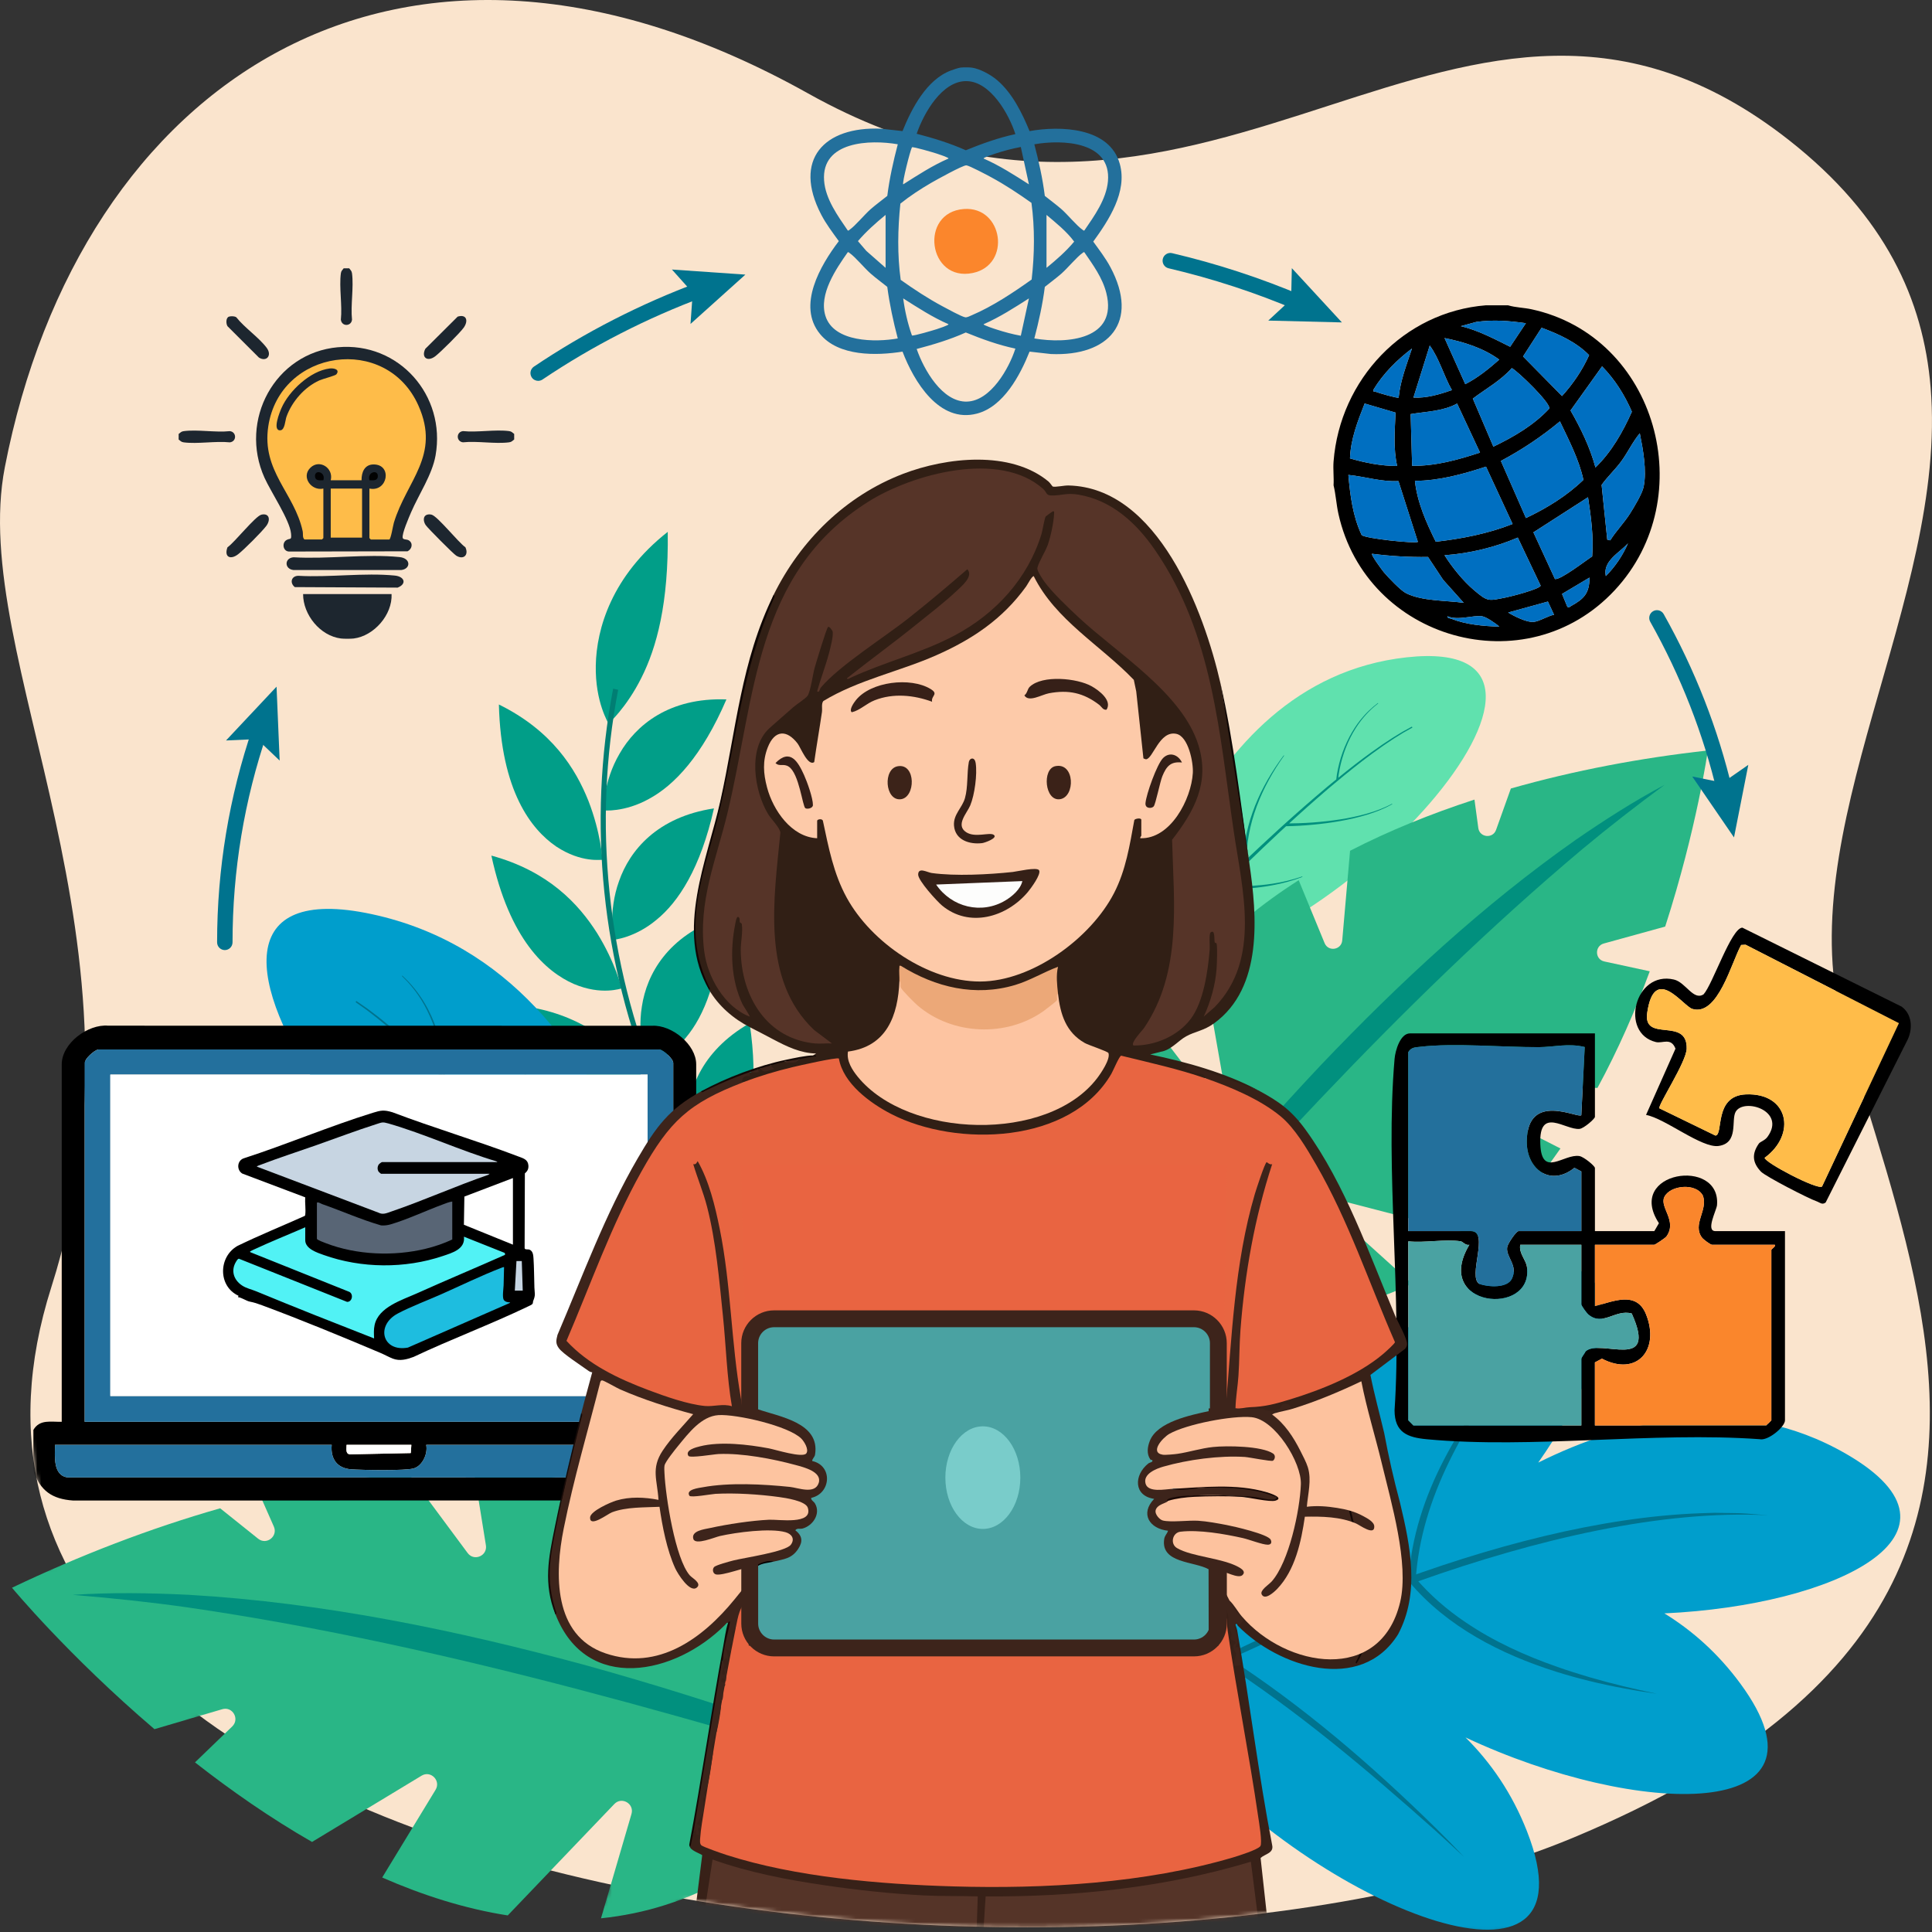 <svg width="491" height="491" viewBox="0 0 491 491" fill="none" xmlns="http://www.w3.org/2000/svg">
<rect x="0" y="0" width="491" height="491" fill="#333333" stroke="none"/>
<g clip-path="url(#clip0_228_3238)">
<g clip-path="url(#clip1_228_3238)">
<path d="M468.63 261.816C482.098 308.451 503.51 359.628 479.83 404.383C467.609 427.475 443.383 448.848 399.865 467.01C271.999 520.357 -36.383 482.57 13.046 327.114C40.866 239.608 -8.21 167.333 1.227 118.748C20.195 21.123 101.156 -34.552 205.375 23.745C309.605 82.046 370.852 -30.236 454.661 35.622C479.186 54.889 488.8 76.198 490.651 98.465C495.124 152.313 454.185 211.808 468.625 261.816H468.63Z" fill="#FAE4CD"/>
<mask id="mask0_228_3238" style="mask-type:luminance" maskUnits="userSpaceOnUse" x="0" y="0" width="491" height="491">
<path d="M8.661 274.346C17.946 245.142 23.053 270.399 20.239 244.901C14.622 194.004 -5.062 151.115 1.228 118.748C20.195 21.123 101.151 -34.552 205.381 23.745C225.079 34.763 238.258 5.499 255.33 6.688C269.79 7.694 288.458 40.203 301.621 37.272C355.126 25.36 400.116 -7.237 454.661 35.622C521.742 88.331 477.311 156.281 467.368 217.557C464.889 232.837 484.342 245.878 488.418 259.985C491.344 270.119 474.856 282.291 477.989 292.744C493.067 343.052 504.233 395.727 450.768 438.198C445.872 442.087 460.593 455.545 454.573 459.247C449.683 462.257 424.254 455.545 418.563 458.422C412.872 461.3 406.543 464.216 399.861 467.005C397.838 467.85 395.766 468.669 393.655 469.47C386.677 472.106 401.697 488.742 384.242 490.607C359.505 493.254 352.018 481.381 341.618 483.203C294.085 491.526 237.512 492.085 184.562 484.249C182.196 483.9 179.834 483.532 177.482 483.149C176.657 483.017 175.837 482.879 175.017 482.742C172.233 482.27 173.284 486.051 152.637 489.061C148.155 489.714 157.837 479.53 153.462 478.568C152.534 478.367 151.611 478.16 150.688 477.949C148.405 477.434 146.137 476.899 143.883 476.344C143.068 476.142 141.781 474.974 141.443 475.74C132.909 494.953 115.459 488.948 109.969 485.172C104.023 481.082 86.023 482.162 102.398 463.529C100.248 462.704 98.122 461.859 96.025 461C88.429 475.74 73.508 469.519 54.477 456.095C48.212 451.676 45.118 447.07 55.763 439.656C54.545 438.817 53.347 437.972 52.164 437.113C50.117 435.62 47.976 438.095 46.287 438.714C39.909 441.046 33.408 448.126 1.827 404.781C-2.73 398.525 18.285 400.98 15.187 394.155C7.783 377.83 5.573 359.324 9.997 338.564C10.792 334.823 7.424 278.24 8.657 274.351L8.661 274.346Z" fill="white"/>
</mask>
<g mask="url(#mask0_228_3238)">
<path d="M202.504 285.458C207.762 300.477 207.743 311 205.464 317.937C203.333 324.846 198.939 328.175 198.929 328.072C199.027 328.165 193.823 322.631 191.972 314.309C190.027 306.045 191.437 294.988 202.504 285.463V285.458Z" fill="#019E88"/>
<path d="M190.509 260.039C192.836 275.569 190.774 285.757 187.204 292.091C183.787 298.415 178.862 300.88 178.872 300.772C178.95 300.88 174.954 294.605 174.738 286.194C174.418 277.828 177.87 267.325 190.509 260.039Z" fill="#019E88"/>
<path d="M183.448 233.112C182.883 248.691 178.95 258.227 174.271 263.75C169.734 269.289 164.446 270.811 164.476 270.708C164.535 270.826 161.79 264.006 163.13 255.767C164.368 247.557 169.69 237.924 183.443 233.112H183.448Z" fill="#019E88"/>
<path d="M181.445 205.444C178.032 220.641 172.425 229.238 166.808 233.785C161.333 238.366 155.859 238.896 155.908 238.798C155.942 238.926 154.498 231.757 157.322 223.93C160.042 216.114 167.034 207.629 181.44 205.449L181.445 205.444Z" fill="#019E88"/>
<path d="M184.611 177.757C178.41 192.168 171.32 199.577 164.971 203.009C158.75 206.495 153.266 206.009 153.335 205.916C153.349 206.048 153.236 198.727 157.469 191.52C161.588 184.312 170.048 177.212 184.611 177.752V177.757Z" fill="#019E88"/>
<path d="M160.872 325.823C176.333 341.987 188.854 344.225 196.562 343.273C204.428 342.188 207.477 337.901 207.654 337.926C207.615 337.828 202.513 332.908 194.476 328.823C186.335 324.782 175.263 321.581 160.872 325.818V325.823Z" fill="#019E88"/>
<path d="M142.125 291.86C154.204 310.322 165.919 314.672 173.604 315.094C181.455 315.409 185.26 311.79 185.427 311.844C185.407 311.741 181.435 306.09 174.389 300.718C167.24 295.366 157.018 290.299 142.125 291.855V291.86Z" fill="#019E88"/>
<path d="M130.062 255.389C138.526 275.603 149.176 281.918 156.62 283.695C164.24 285.394 168.654 282.561 168.806 282.639C168.806 282.536 165.998 276.345 160.091 269.854C154.086 263.368 144.978 256.582 130.062 255.389Z" fill="#019E88"/>
<path d="M124.881 217.449C129.507 238.872 138.816 246.963 145.803 250.052C152.981 253.091 157.832 251.132 157.97 251.23C157.989 251.127 156.369 244.587 151.754 237.153C147.04 229.71 139.327 221.377 124.881 217.444V217.449Z" fill="#019E88"/>
<path d="M126.787 179.043C127.351 201.119 135.031 210.781 141.33 215.117C147.831 219.423 152.957 218.407 153.075 218.525C153.114 218.421 152.716 211.714 149.544 203.534C146.279 195.33 140.24 185.657 126.787 179.043Z" fill="#019E88"/>
<path d="M169.7 135.167C155.446 146.387 151.587 159.84 151.415 169.086C151.219 178.557 154.715 183.816 154.612 183.889C154.597 183.988 159.207 179.858 162.983 172.302C166.882 164.564 169.946 153.398 169.7 135.167Z" fill="#019E88"/>
<path d="M234.158 357.777C233.908 358.136 233.657 358.489 233.402 358.847C170.829 317.098 142.665 243.502 155.824 175.022C156.251 175.115 156.673 175.209 157.101 175.297C144.055 243.271 172.012 316.332 234.158 357.772V357.777Z" fill="#017E73"/>
<path d="M288.418 247.459C288.418 247.459 301.479 173.2 357.492 167.053C413.511 160.906 339.993 245.505 288.418 247.459Z" fill="#60E1AE"/>
<path d="M295.145 241.435C297.949 238.479 300.777 235.548 303.625 232.636C305.82 230.392 308.024 228.163 310.249 225.949C311.069 225.988 311.874 225.998 312.689 225.993C313.136 225.993 313.578 225.978 314.024 225.973L315.36 225.924C317.137 225.836 318.91 225.669 320.672 225.423C321.114 225.359 321.551 225.305 321.993 225.227L323.304 224.996C323.525 224.962 323.741 224.913 323.957 224.868L324.61 224.731L325.263 224.593C325.479 224.549 325.695 224.485 325.911 224.436L327.203 224.107C327.63 223.985 328.052 223.852 328.479 223.724L329.118 223.533L329.746 223.307L330.998 222.855L330.954 222.737L329.692 223.14L329.059 223.341L328.42 223.513C327.993 223.626 327.566 223.744 327.139 223.852L325.848 224.137C325.632 224.181 325.42 224.235 325.2 224.274L324.546 224.387L323.893 224.5C323.677 224.539 323.461 224.579 323.24 224.603L321.929 224.785C321.492 224.844 321.055 224.883 320.614 224.932C318.861 225.109 317.098 225.217 315.34 225.242H314.019C313.578 225.242 313.141 225.242 312.699 225.222C312.149 225.207 311.599 225.183 311.049 225.148C311.447 224.755 311.839 224.358 312.237 223.965C313.681 222.531 315.139 221.107 316.597 219.683C318.06 218.269 319.524 216.85 321.001 215.451C322.47 214.042 323.962 212.657 325.445 211.263C325.911 210.836 326.378 210.404 326.844 209.976C327.974 209.962 329.093 209.913 330.213 209.854C331.376 209.785 332.535 209.697 333.694 209.588C336.011 209.368 338.319 209.073 340.612 208.661C341.756 208.454 342.9 208.228 344.034 207.958C345.168 207.688 346.293 207.399 347.407 207.055C349.632 206.372 351.812 205.518 353.84 204.364L353.781 204.256C351.743 205.361 349.558 206.166 347.334 206.795C346.224 207.114 345.095 207.379 343.966 207.624C342.836 207.87 341.692 208.066 340.553 208.248C338.265 208.606 335.962 208.852 333.655 209.024C332.501 209.107 331.347 209.171 330.188 209.21C329.334 209.24 328.474 209.26 327.62 209.264C328.396 208.552 329.172 207.841 329.957 207.138C331.46 205.769 332.992 204.423 334.519 203.078L336.826 201.079L337.406 200.579L337.99 200.088L339.159 199.106C342.281 196.494 345.448 193.94 348.723 191.525C349.543 190.926 350.373 190.341 351.203 189.747L351.512 189.526L351.826 189.315L352.46 188.888L353.727 188.039C354.144 187.749 354.581 187.489 355.013 187.219L356.304 186.413C356.412 186.345 356.52 186.276 356.628 186.212L356.962 186.025L357.625 185.652L358.951 184.906L358.823 184.66L357.483 185.397L356.81 185.765L356.476 185.952C356.368 186.016 356.26 186.084 356.147 186.148L354.841 186.944C354.409 187.214 353.967 187.464 353.545 187.754L352.268 188.593L351.63 189.016L351.311 189.227L350.997 189.448C350.162 190.032 349.322 190.616 348.493 191.205C345.635 193.268 342.851 195.438 340.116 197.662C340.146 197.387 340.18 197.112 340.219 196.842C340.288 196.376 340.366 195.914 340.46 195.453C340.641 194.53 340.862 193.616 341.128 192.708C341.653 190.901 342.34 189.138 343.185 187.454C343.612 186.615 344.074 185.795 344.579 184.999C344.702 184.798 344.84 184.606 344.972 184.41L345.168 184.115C345.237 184.017 345.306 183.924 345.375 183.831L345.792 183.261L346.229 182.706C346.371 182.52 346.529 182.343 346.681 182.161C346.838 181.984 346.985 181.803 347.147 181.631C347.471 181.292 347.786 180.939 348.129 180.615C348.792 179.947 349.519 179.343 350.255 178.759L350.182 178.66C349.43 179.24 348.694 179.834 348.011 180.497C347.658 180.816 347.339 181.165 347.005 181.503C346.843 181.675 346.686 181.857 346.529 182.034C346.371 182.21 346.209 182.387 346.062 182.574L345.61 183.124L345.178 183.693C345.11 183.786 345.036 183.88 344.967 183.978L344.766 184.273C344.633 184.469 344.491 184.66 344.363 184.862C343.838 185.652 343.362 186.477 342.915 187.317C342.036 189.006 341.314 190.773 340.749 192.595C340.47 193.503 340.229 194.431 340.033 195.364C339.93 195.831 339.846 196.302 339.767 196.773C339.699 197.21 339.635 197.638 339.596 198.084C339.34 198.291 339.085 198.502 338.83 198.708L337.651 199.68L337.062 200.166L336.478 200.662L334.146 202.641C332.604 203.976 331.057 205.307 329.54 206.662C328.008 208.007 326.501 209.382 324.988 210.747C323.486 212.127 321.979 213.502 320.496 214.896C319.268 216.035 318.051 217.189 316.833 218.343C316.833 218.328 316.833 218.314 316.833 218.304C316.828 218.004 316.823 217.7 316.833 217.4C316.843 216.796 316.872 216.188 316.921 215.584C317.015 214.371 317.191 213.163 317.412 211.965C317.638 210.767 317.918 209.579 318.247 208.405C318.581 207.232 318.964 206.068 319.386 204.924C319.808 203.775 320.29 202.651 320.79 201.536C321.311 200.426 321.846 199.327 322.44 198.256C323.609 196.106 324.92 194.029 326.348 192.035L326.25 191.962C324.777 193.926 323.417 195.978 322.19 198.114C321.571 199.179 321.006 200.274 320.456 201.374C319.926 202.484 319.42 203.613 318.964 204.757C318.512 205.906 318.1 207.07 317.731 208.253C317.373 209.436 317.059 210.634 316.803 211.847C316.548 213.06 316.347 214.282 316.219 215.52C316.15 216.138 316.111 216.757 316.087 217.381C316.072 217.69 316.067 218.004 316.072 218.318C316.072 218.564 316.077 218.8 316.091 219.05C316.077 219.065 316.057 219.08 316.042 219.099C314.569 220.508 313.096 221.917 311.638 223.341C308.712 226.184 305.81 229.047 302.928 231.934C300.05 234.821 297.188 237.733 294.35 240.659C291.512 243.59 288.694 246.536 285.91 249.522L286.828 250.371C289.573 247.371 292.361 244.395 295.165 241.445L295.145 241.435Z" fill="#01907E"/>
<path d="M171.369 342.831C171.369 342.831 164.436 247.366 94.498 232.327C24.555 217.287 106.498 333.659 171.369 342.831Z" fill="#009ECC"/>
<path d="M163.651 334.347C160.489 330.252 157.297 326.181 154.076 322.135C151.597 319.018 149.098 315.914 146.574 312.826C145.533 312.767 144.512 312.679 143.486 312.566C142.921 312.507 142.361 312.433 141.801 312.365L140.122 312.124C137.888 311.78 135.674 311.338 133.479 310.803C132.934 310.661 132.384 310.538 131.839 310.386L130.209 309.924C129.939 309.851 129.669 309.762 129.399 309.674L128.593 309.414L127.788 309.153C127.518 309.07 127.258 308.962 126.993 308.869L125.407 308.284C124.882 308.073 124.366 307.852 123.845 307.636L123.065 307.307L122.304 306.944L120.782 306.212L120.85 306.07L122.392 306.743L123.163 307.076L123.949 307.376C124.474 307.572 124.994 307.779 125.525 307.97L127.12 308.495C127.386 308.579 127.651 308.677 127.921 308.751L128.731 308.982L129.541 309.212C129.811 309.291 130.081 309.369 130.351 309.428L131.981 309.831C132.526 309.964 133.076 310.067 133.621 310.189C135.811 310.641 138.021 311.004 140.24 311.27L141.904 311.446C142.459 311.491 143.019 311.549 143.574 311.589C144.271 311.638 144.968 311.682 145.666 311.707C145.214 311.157 144.767 310.607 144.315 310.062C142.675 308.058 141.016 306.08 139.361 304.091C137.692 302.117 136.032 300.134 134.343 298.175C132.669 296.206 130.965 294.261 129.271 292.307C128.736 291.703 128.206 291.104 127.67 290.5C126.246 290.338 124.842 290.132 123.433 289.906C121.975 289.671 120.521 289.41 119.073 289.121C116.176 288.541 113.299 287.864 110.456 287.049C109.037 286.641 107.623 286.209 106.228 285.723C104.834 285.237 103.444 284.726 102.084 284.142C99.364 282.993 96.718 281.628 94.307 279.909L94.4 279.782C96.836 281.436 99.487 282.743 102.217 283.828C103.577 284.378 104.967 284.859 106.366 285.31C107.765 285.767 109.179 286.165 110.598 286.543C113.441 287.294 116.314 287.903 119.206 288.418C120.654 288.674 122.102 288.905 123.556 289.106C124.631 289.253 125.711 289.396 126.792 289.508C125.903 288.507 125.014 287.51 124.116 286.523C122.392 284.594 120.634 282.703 118.881 280.803L116.22 277.985L115.557 277.278L114.885 276.58L113.534 275.186C109.931 271.484 106.258 267.846 102.433 264.374C101.471 263.51 100.498 262.666 99.531 261.806L99.168 261.487L98.795 261.178L98.053 260.559L96.566 259.322C96.075 258.9 95.559 258.517 95.048 258.119L93.516 256.936C93.389 256.837 93.261 256.734 93.133 256.641L92.741 256.361L91.95 255.801L90.374 254.687L90.57 254.392L92.166 255.497L92.966 256.052L93.364 256.327C93.497 256.42 93.624 256.523 93.752 256.616L95.299 257.79C95.814 258.183 96.34 258.566 96.831 258.983L98.338 260.211L99.089 260.824L99.462 261.134L99.831 261.453C100.808 262.302 101.795 263.142 102.767 263.996C106.111 266.972 109.341 270.075 112.513 273.237C112.513 272.888 112.503 272.535 112.489 272.191C112.464 271.597 112.425 270.998 112.366 270.404C112.253 269.215 112.091 268.027 111.875 266.854C111.443 264.502 110.805 262.189 109.95 259.955C109.518 258.841 109.042 257.741 108.502 256.675C108.369 256.405 108.222 256.145 108.084 255.88L107.873 255.482C107.8 255.35 107.721 255.222 107.647 255.094L107.196 254.319L106.715 253.562C106.557 253.307 106.386 253.062 106.214 252.821C106.042 252.575 105.875 252.325 105.698 252.089C105.335 251.618 104.981 251.132 104.588 250.68C103.837 249.747 102.998 248.898 102.143 248.058L102.251 247.94C103.12 248.77 103.98 249.615 104.755 250.538C105.158 250.985 105.516 251.471 105.895 251.942C106.081 252.178 106.248 252.428 106.43 252.674C106.606 252.919 106.783 253.16 106.945 253.415L107.446 254.171L107.917 254.947C107.996 255.075 108.075 255.202 108.148 255.335L108.369 255.733C108.512 255.998 108.669 256.258 108.801 256.528C109.361 257.598 109.862 258.698 110.314 259.818C111.207 262.062 111.89 264.394 112.366 266.765C112.602 267.954 112.788 269.147 112.916 270.355C112.985 270.959 113.034 271.562 113.068 272.166C113.102 272.726 113.122 273.276 113.117 273.846C113.412 274.14 113.706 274.435 114.001 274.734L115.366 276.114L116.048 276.806L116.721 277.504L119.412 280.302C121.184 282.188 122.967 284.068 124.71 285.983C126.472 287.883 128.196 289.813 129.929 291.733C131.647 293.672 133.371 295.602 135.07 297.556C136.474 299.157 137.859 300.767 139.248 302.382C139.248 302.368 139.248 302.348 139.253 302.333C139.302 301.955 139.341 301.572 139.376 301.189C139.44 300.423 139.484 299.653 139.494 298.882C139.528 297.34 139.464 295.793 139.337 294.252C139.204 292.71 139.003 291.173 138.738 289.646C138.467 288.119 138.134 286.607 137.746 285.099C137.358 283.597 136.901 282.114 136.41 280.636C135.9 279.168 135.364 277.71 134.751 276.281C133.548 273.414 132.163 270.62 130.616 267.919L130.754 267.841C132.359 270.512 133.813 273.281 135.084 276.139C135.733 277.562 136.302 279.016 136.852 280.484C137.377 281.957 137.873 283.445 138.301 284.952C138.723 286.459 139.096 287.986 139.405 289.523C139.705 291.065 139.945 292.617 140.112 294.178C140.279 295.739 140.377 297.315 140.377 298.891C140.377 299.682 140.358 300.468 140.309 301.258C140.284 301.651 140.25 302.049 140.211 302.446C140.176 302.756 140.142 303.055 140.093 303.364C140.112 303.389 140.132 303.409 140.152 303.433C141.826 305.407 143.51 307.376 145.17 309.365C148.499 313.332 151.798 317.324 155.058 321.345C158.324 325.366 161.559 329.412 164.765 333.478C167.972 337.548 171.148 341.633 174.286 345.767L173.019 346.72C169.941 342.576 166.803 338.456 163.641 334.361L163.651 334.347Z" fill="#00738E"/>
<path d="M372.444 441.552C378.871 447.915 384.286 455.751 388.067 465.404C406.475 512.413 337.352 485.958 301.322 445.249C299.51 443.201 297.782 441.12 296.152 439.003C294.267 433.205 291.856 424.627 290.226 414.586C286.077 388.951 287.024 353.781 314.82 330.974C336.822 312.919 345.119 328.754 343.2 354.414C352.008 340.754 364.799 328.98 383.354 323.555C416.57 313.843 411.522 342.409 390.925 371.707C412.779 360.836 441.866 353.614 469.367 369.601C503.928 389.692 466.583 408.016 422.982 410.025C430.107 414.404 436.691 420.237 442.328 427.917C468.228 463.205 416.226 462.085 372.444 441.552Z" fill="#009ECC"/>
<path d="M275.515 440.236C318.772 414.267 381.502 386.422 432.125 384.576L435.012 384.483L435.733 384.458C436.676 384.468 437.079 384.483 437.904 384.493C439.46 384.552 442.107 384.502 443.678 384.645L449.437 385.092C395.093 382.322 323.26 414.62 275.515 440.236Z" fill="#00738E"/>
<path d="M385.116 344.707C372.723 361.391 361.131 380.265 359.79 401.53L359.579 400.887C363.306 405.262 367.676 409.077 372.458 412.288C379.627 417.154 387.625 420.777 395.8 423.63C401.255 425.555 406.902 427.16 412.529 428.53C415.357 429.223 418.205 429.827 421.053 430.455C418.44 430.082 414.959 429.532 412.421 429.031C406.696 427.966 400.961 426.581 395.408 424.828C381.458 420.414 367.789 413.452 358.185 402.07L357.949 401.79L357.974 401.427C359.383 379.838 371.471 360.748 385.116 344.712V344.707Z" fill="#00738E"/>
<path d="M322.381 358.627C316.155 374.727 309.281 396.277 310.465 413.565C310.671 416.216 311.093 418.843 311.874 421.347L311.496 420.851C330.998 433.396 348.655 448.637 365.182 464.874C367.543 467.192 369.846 469.568 372.124 471.969C369.694 469.725 367.268 467.476 364.818 465.262C347.52 449.84 329.712 434.8 310.244 422.206C304.612 403.926 314.56 375.532 322.376 358.627H322.381Z" fill="#00738E"/>
<path d="M407.716 244.346L419.27 246.845C415.671 256.582 411.281 266.716 405.983 276.477L376.715 276.796C374.274 276.826 373.504 280.13 375.684 281.235L396.576 291.875C390.787 300.247 384.178 307.96 376.651 314.417L342.561 305.584C340.194 304.97 338.598 307.96 340.415 309.6L358.832 326.24C340.823 335.009 318.777 336.91 291.865 327.065C282.315 301.484 284.058 279.536 293.618 261.163L307.165 278.868C308.657 280.818 311.746 279.448 311.313 277.032L305.51 244.13C312.315 236.525 320.618 229.714 330.05 223.695L336.634 239.682C337.567 241.95 340.906 241.435 341.117 238.994L343.106 216.217C352.886 211.184 363.526 206.849 374.721 203.21L375.698 210.433C376.027 212.863 379.386 213.217 380.211 210.909L383.972 200.392C400.032 195.816 417.006 192.605 434.029 190.729C434.029 190.729 431.235 210.58 423.193 235.479L407.584 239.785C405.227 240.438 405.32 243.826 407.707 244.341L407.716 244.346Z" fill="#29B686"/>
<path d="M273.271 348.021C291.693 320.412 313.003 294.762 335.746 270.615C355.582 249.801 376.862 230.014 400.44 213.452C407.746 208.42 415.214 203.618 423.036 199.464C415.916 204.727 408.954 210.119 402.193 215.755C354.959 255.458 314.103 301.911 273.271 348.021Z" fill="#01907E"/>
<path d="M59.018 438.763L49.552 447.89C58.606 454.981 68.627 461.992 79.302 468.115L107.146 451.269C109.469 449.864 112.11 452.535 110.696 454.863L97.13 477.154C107.456 481.676 118.179 485.094 129.04 486.787L156.128 458.472C158.009 456.508 161.25 458.393 160.484 461.01L152.736 487.519C174.84 485.256 196.778 474.139 216.497 449.074C210.678 419.304 196.297 399.591 176.603 387.826L174.074 412.494C173.795 415.21 170.083 415.725 169.086 413.187L155.48 378.694C144.639 375.493 132.84 373.921 120.433 373.754L123.487 392.717C123.924 395.403 120.472 396.876 118.852 394.691L103.753 374.334C91.591 375.306 79.022 377.442 66.329 380.56L69.594 387.959C70.694 390.448 67.729 392.751 65.608 391.052L55.955 383.319C38.121 388.406 20.22 395.309 3.049 403.509C3.049 403.509 17.205 420.63 39.251 439.45L56.495 434.378C59.102 433.612 60.977 436.868 59.018 438.758V438.763Z" fill="#29B686"/>
<path d="M246.222 457.981C180.884 438.311 115.297 418.347 47.642 408.502C37.984 407.138 28.282 406.121 18.506 405.321C28.296 404.663 38.136 404.83 47.951 405.306C82.277 407.3 116.249 414.326 149.348 423.341C182.397 432.557 215.014 443.678 246.217 457.985L246.222 457.981Z" fill="#01907E"/>
<path d="M405.335 262.616V283.847C405.335 284.314 402.542 286.779 401.432 286.896C397.848 287.274 391.057 280.985 391.455 290.8C391.808 299.491 397.484 293.127 401.407 293.805C402.517 293.996 405.335 296.309 405.335 296.849V312.88H420.429L421.602 310.862C412.946 297.669 437.412 293.982 436.362 306.276C436.254 307.558 433.401 312.88 435.954 312.88H453.635V360.974C453.635 362.618 449.304 366.271 447.183 365.756C419.977 363.821 389.412 368.265 362.614 365.771C357.733 365.314 354.424 364.082 354.414 358.415C356.358 329.545 351.969 297.581 354.419 269.088C354.6 266.986 355.867 262.626 358.332 262.626H405.335V262.616ZM357.9 267.384V312.875H373.852C378.659 312.875 372.861 324.576 375.993 326.314C378.276 327.109 383.024 327.409 384.213 325.013C385.921 321.571 382.651 319.528 383.034 316.975C383.181 316.018 385.347 312.875 385.926 312.875H401.879V297.713L400.121 296.785C394.057 301.685 387.871 297.193 388.013 289.916C388.263 277.302 401.024 284.319 401.874 283.42L402.738 266.093C398.628 265.071 394.808 266.107 391.131 266.127C381.944 266.166 369.556 265.017 360.87 266.044C359.613 266.191 358.651 266.152 357.895 267.389L357.9 267.384ZM451.043 316.342H435.09C434.707 316.342 432.939 315.045 432.552 314.54C430.023 311.162 434.064 307.636 432.802 303.924C431.103 300.502 424.406 301.189 422.967 304.219C421.72 306.846 426.34 310.297 423.502 314.24C423.218 314.633 420.635 316.342 420.424 316.342H405.331V331.941C409.926 330.797 415.892 327.919 418.332 334.042C421.902 342.988 416.029 349.951 407.113 345.286L405.326 346.239V362.27H448.877L450.169 360.969V317.643C450.169 317.461 451.465 316.656 451.033 316.342H451.043ZM371.27 315.473C367.288 314.854 362.054 315.924 357.9 315.473V360.964L359.191 362.265H401.879V345.37C401.879 344.982 402.723 343.975 402.974 343.435C406.666 340.032 421.47 348.851 414.684 333.811C410.486 332.667 407.334 337.185 403.651 334.057C403.2 333.674 401.879 331.833 401.879 331.509V316.347H386.353C385.941 318.532 387.817 320.098 388.067 322.052C389.697 334.735 363.89 332.27 373.42 316.351C372.517 316.607 371.722 315.546 371.26 315.478L371.27 315.473Z" fill="black"/>
<path d="M447.016 290.608C447.316 290.181 448.519 289.847 449.177 288.944C454.047 282.271 443.182 278.942 441.11 282.536C439.882 284.662 441.949 290.505 436.759 291.237C432.478 291.841 423.134 284.216 418.327 283.347L425.81 266.51C424.676 263.574 422.53 265.243 420.817 264.826C411.576 262.572 415.43 246.62 425.412 248.942C428.407 249.639 430.352 254.392 432.949 252.703C435.267 250.15 440.005 235.803 442.804 235.754L483.257 255.811C485.884 257.677 486.149 261.286 484.858 264.119L463.985 305.584C463.092 306.32 462.434 305.55 461.648 305.289C459.704 304.651 448.691 298.975 447.537 297.767C445.381 295.504 445.136 293.289 447.006 290.618L447.016 290.608ZM463.047 301.553L482.584 260.024L443.633 240.094L442.499 240.153C440.034 244.548 436.592 258.355 430.096 256.405C427.725 255.693 420.434 244.862 418.622 257.392C417.502 265.116 428.869 258.296 428.653 266.525C428.565 269.928 421.214 281.009 421.72 281.667L435.959 288.59C438.095 288.473 435.448 278.471 443.697 278.127C454.514 277.675 456.679 288.222 448.47 294.242C448.465 295.43 461.81 302.437 463.047 301.548V301.553Z" fill="black"/>
<path d="M451.043 316.342C451.475 316.656 450.178 317.456 450.178 317.643V360.969L448.887 362.27H405.335V346.239L407.123 345.286C416.039 349.951 421.912 342.988 418.342 334.042C415.897 327.925 409.936 330.802 405.34 331.941V316.342H420.434C420.645 316.342 423.227 314.633 423.512 314.24C426.345 310.298 421.725 306.851 422.977 304.219C424.416 301.19 431.113 300.502 432.812 303.924C434.069 307.636 430.033 311.157 432.561 314.54C432.949 315.046 434.712 316.342 435.1 316.342H451.052H451.043Z" fill="#FA862C"/>
<path d="M357.9 267.384C358.656 266.147 359.618 266.186 360.875 266.039C369.561 265.013 381.949 266.166 391.136 266.122C394.813 266.108 398.633 265.067 402.743 266.088L401.879 283.415C401.029 284.309 388.268 277.297 388.018 289.911C387.875 297.188 394.062 301.68 400.126 296.78L401.884 297.708V312.87H385.931C385.357 312.87 383.186 316.008 383.039 316.97C382.651 319.523 385.921 321.566 384.218 325.008C383.029 327.404 378.281 327.109 375.998 326.309C372.866 324.571 378.664 312.87 373.857 312.87H357.905V267.379L357.9 267.384Z" fill="#23709C"/>
<path d="M371.27 315.473C371.731 315.546 372.527 316.602 373.43 316.347C363.9 332.26 389.707 334.73 388.077 322.047C387.826 320.088 385.946 318.522 386.363 316.342H401.889V331.504C401.889 331.828 403.209 333.674 403.661 334.052C407.344 337.18 410.491 332.667 414.694 333.807C421.479 348.846 406.676 340.028 402.983 343.43C402.733 343.97 401.889 344.977 401.889 345.365V362.26H359.201L357.91 360.959V315.468C362.064 315.919 367.293 314.849 371.28 315.468L371.27 315.473Z" fill="#4AA2A2"/>
<path d="M463.048 301.553C461.81 302.442 448.465 295.435 448.47 294.247C456.679 288.222 454.514 277.676 443.697 278.132C435.448 278.481 438.09 288.478 435.959 288.595L421.72 281.672C421.214 281.014 428.565 269.933 428.653 266.53C428.874 258.301 417.507 265.121 418.622 257.397C420.434 244.867 427.725 255.698 430.097 256.41C436.592 258.36 440.029 244.553 442.499 240.158L443.633 240.099L482.584 260.029L463.048 301.558V301.553Z" fill="#FFBC49"/>
<path d="M383.279 77.598C385.204 78.167 387.257 78.177 389.235 78.604C421.082 85.513 432.384 126.374 410.368 150.001C387.802 174.217 347.25 162.609 340.15 130.596C339.615 128.19 339.492 125.716 338.913 123.334C339.026 121.346 338.761 119.264 338.913 117.285C340.533 96.457 356.731 79.248 377.643 77.588H383.284L383.279 77.598ZM387.792 82.139C383.496 81.526 379.568 81.212 375.237 81.801L371.245 82.886C375.703 83.961 379.72 86.112 383.79 88.13L387.787 82.135L387.792 82.139ZM391.779 83.298L387.07 90.59L396.973 100.645C399.777 97.557 402.144 94.076 403.862 90.261C400.563 86.897 396.129 84.914 391.784 83.298H391.779ZM372.384 97.635C375.571 96.005 378.345 93.752 381.021 91.395C376.97 88.439 371.996 86.892 367.116 85.915L372.384 97.63V97.635ZM368.991 99.143C366.929 95.524 365.79 91.12 363.355 87.811L359.216 101.038C362.569 101.225 365.859 100.218 368.991 99.143ZM355.455 101.043C355.872 96.712 357.507 92.652 358.838 88.567C355.062 91.439 351.561 94.886 349.081 98.986C348.919 99.771 349.204 99.413 349.582 99.565C350.373 99.874 355.209 101.293 355.455 101.043ZM405.473 118.807C409.563 114.85 412.42 109.797 414.728 104.632C412.892 100.385 410.397 96.408 407.152 93.103L399.134 104.323C401.766 108.894 404.078 113.676 405.473 118.807ZM379.528 113.514C384.703 111.035 389.82 108.05 393.753 103.817C394.037 102.374 385.936 94.518 384.217 93.545C381.389 96.747 377.604 98.804 374.304 101.303L379.528 113.514ZM354.664 104.858L346.813 102.55C345.055 107.023 343.253 111.609 343.086 116.5C346.96 117.639 351.016 118.429 355.076 118.429C354.06 113.937 354.482 109.4 354.664 104.863V104.858ZM376.135 115.022L370.312 102.56C366.723 104.544 362.461 104.573 358.504 105.236L358.877 118.385C364.784 118.469 370.568 116.853 376.135 115.022ZM387.802 131.662C393.095 129.143 398.181 126.045 402.414 121.95C401.26 116.676 398.721 111.904 396.443 107.087C391.769 110.976 386.8 114.285 381.433 117.143L387.807 131.662H387.802ZM409.219 137.328C410.702 134.966 412.73 132.924 414.271 130.493C415.283 128.902 417.35 125.475 417.708 123.742C418.563 119.603 417.556 114.212 416.741 110.112C414.905 112.302 413.702 114.953 412.013 117.261C410.486 119.343 408.541 121.125 407.034 123.236L408.468 137.141L409.214 137.328H409.219ZM384.409 133.164L377.653 118.591C371.82 120.496 365.79 122.171 359.589 122.21C360.173 127.655 362.471 132.825 364.892 137.681C371.54 136.911 378.158 135.634 384.409 133.169V133.164ZM355.405 122.259C351.075 122.505 346.941 121.12 342.674 120.698C343.145 125.961 343.788 131.171 346.062 135.997C347.112 136.886 359.82 138.207 360.34 137.706L355.401 122.259H355.405ZM404.633 141.413C405.031 136.366 404.339 131.343 403.582 126.369L389.702 135.29L395.172 147.143C396.453 147.541 403.155 142.346 404.633 141.413ZM367.111 141.113C369.109 144.251 371.795 147.59 374.628 150.001C378.207 153.05 378.291 152.706 382.838 151.817C384.07 151.577 391.356 149.696 391.543 148.837L385.734 136.621C379.906 139.115 373.445 140.662 367.116 141.113H367.111ZM408.104 146.406C410.461 144.045 412.42 141.163 413.736 138.089C411.483 140.534 407.28 142.601 408.104 146.406ZM362.918 141.55C358.135 141.624 353.427 141.339 348.689 140.735C348.364 141.015 351.32 144.983 351.708 145.449C352.783 146.731 355.97 150.074 357.335 150.757C361.445 152.814 367.518 152.568 372.001 153.207L366.748 147.339L362.918 141.55ZM403.96 146.785L396.978 150.938L398.314 154.184C398.712 154.572 398.962 154.184 399.286 154.002C402.561 152.186 403.946 150.801 403.96 146.789V146.785ZM393.389 152.878L383.284 155.667C384.743 156.585 388.101 158.244 389.761 158.058C391.268 157.886 393.37 156.536 394.941 156.231L393.389 152.883V152.878ZM381.026 159.256C380.206 158.461 377.677 156.767 376.671 156.624C374.309 156.285 370.553 157.788 367.862 156.619C367.774 157.164 368.495 157.115 368.893 157.272C372.615 158.75 377.054 159.123 381.021 159.256H381.026Z" fill="black"/>
<path d="M384.409 133.164C378.158 135.629 371.54 136.906 364.892 137.677C362.471 132.825 360.173 127.65 359.589 122.205C365.79 122.166 371.825 120.496 377.653 118.586L384.409 133.159V133.164Z" fill="#006FC1"/>
<path d="M387.801 131.662L381.428 117.143C386.795 114.285 391.764 110.976 396.438 107.087C398.716 111.904 401.255 116.676 402.409 121.95C398.176 126.045 393.094 129.143 387.796 131.662H387.801Z" fill="#006FC1"/>
<path d="M367.111 141.113C373.445 140.662 379.901 139.11 385.73 136.621L391.538 148.837C391.347 149.691 384.065 151.577 382.833 151.817C378.286 152.706 378.203 153.05 374.623 150.001C371.79 147.59 369.109 144.251 367.106 141.113H367.111Z" fill="#006FC1"/>
<path d="M379.528 113.514L374.304 101.303C377.609 98.804 381.394 96.752 384.217 93.545C385.936 94.522 394.037 102.374 393.753 103.817C389.815 108.05 384.704 111.03 379.528 113.514Z" fill="#006FC1"/>
<path d="M405.473 118.807C404.078 113.676 401.766 108.894 399.134 104.323L407.152 93.103C410.397 96.403 412.892 100.385 414.728 104.632C412.42 109.798 409.558 114.85 405.473 118.807Z" fill="#006FC1"/>
<path d="M355.405 122.259L360.345 137.706C359.82 138.207 347.117 136.886 346.067 135.997C343.793 131.171 343.145 125.961 342.679 120.698C346.946 121.115 351.08 122.5 355.41 122.259H355.405Z" fill="#006FC1"/>
<path d="M376.135 115.022C370.572 116.858 364.783 118.468 358.877 118.385L358.503 105.236C362.456 104.573 366.723 104.539 370.312 102.56L376.135 115.022Z" fill="#006FC1"/>
<path d="M404.633 141.413C403.15 142.346 396.453 147.541 395.171 147.143L389.702 135.29L403.582 126.369C404.338 131.342 405.031 136.365 404.633 141.413Z" fill="#006FC1"/>
<path d="M409.219 137.328L408.473 137.141L407.039 123.236C408.546 121.13 410.486 119.348 412.018 117.261C413.707 114.953 414.915 112.302 416.746 110.112C417.561 114.212 418.568 119.608 417.713 123.742C417.355 125.475 415.288 128.902 414.276 130.493C412.735 132.919 410.707 134.966 409.224 137.328H409.219Z" fill="#006FC1"/>
<path d="M391.779 83.298C396.124 84.909 400.558 86.892 403.857 90.26C402.139 94.076 399.772 97.557 396.968 100.645L387.065 90.589L391.774 83.298H391.779Z" fill="#006FC1"/>
<path d="M362.918 141.55L366.747 147.339L372.001 153.207C367.518 152.568 361.445 152.814 357.335 150.757C355.97 150.074 352.783 146.735 351.708 145.449C351.32 144.987 348.364 141.015 348.688 140.735C353.426 141.339 358.13 141.624 362.918 141.55Z" fill="#006FC1"/>
<path d="M354.664 104.858C354.483 109.4 354.06 113.937 355.077 118.424C351.016 118.424 346.96 117.634 343.086 116.495C343.248 111.604 345.055 107.018 346.813 102.545L354.664 104.853V104.858Z" fill="#006FC1"/>
<path d="M372.384 97.635L367.116 85.92C371.996 86.897 376.97 88.439 381.021 91.4C378.345 93.757 375.571 96.005 372.384 97.64V97.635Z" fill="#006FC1"/>
<path d="M368.991 99.143C365.859 100.218 362.569 101.225 359.215 101.038L363.354 87.811C365.79 91.12 366.929 95.529 368.991 99.143Z" fill="#006FC1"/>
<path d="M387.792 82.139L383.795 88.135C379.725 86.117 375.703 83.966 371.25 82.891L375.242 81.805C379.572 81.211 383.5 81.526 387.797 82.144L387.792 82.139Z" fill="#006FC1"/>
<path d="M355.455 101.043C355.209 101.288 350.378 99.874 349.582 99.565C349.199 99.418 348.92 99.771 349.082 98.986C351.561 94.886 355.057 91.439 358.838 88.567C357.507 92.652 355.872 96.717 355.455 101.043Z" fill="#006FC1"/>
<path d="M393.389 152.878L394.941 156.226C393.369 156.531 391.268 157.881 389.76 158.053C388.096 158.244 384.742 156.58 383.284 155.662L393.389 152.873V152.878Z" fill="#006FC1"/>
<path d="M403.961 146.784C403.946 150.796 402.561 152.181 399.286 153.997C398.957 154.179 398.712 154.572 398.314 154.179L396.979 150.933L403.961 146.78V146.784Z" fill="#006FC1"/>
<path d="M381.026 159.256C377.058 159.123 372.62 158.75 368.898 157.272C368.5 157.115 367.778 157.164 367.867 156.619C370.557 157.788 374.309 156.285 376.675 156.624C377.682 156.766 380.206 158.46 381.031 159.256H381.026Z" fill="#006FC1"/>
<path d="M408.105 146.406C407.28 142.601 411.488 140.534 413.736 138.089C412.421 141.158 410.461 144.045 408.105 146.406Z" fill="#006FC1"/>
<path d="M282.198 67.896C280.97 65.593 279.36 63.511 277.838 61.4C281.785 55.959 286.548 48.742 284.594 41.676C282.006 32.293 269.466 31.925 261.654 33.319C259.734 28.675 257.284 23.671 253.415 20.367C251.805 18.997 248.991 17.431 246.88 17.175C246.247 17.102 244.764 17.102 244.131 17.175C243.566 17.244 242.279 17.686 241.685 17.907C235.509 20.205 231.693 27.54 229.366 33.315L223.941 32.706C209.412 32.077 201.428 40.572 208.71 54.555C209.957 56.951 211.602 59.102 213.178 61.282C208.504 67.419 202.489 77.686 208.405 84.884C213.119 90.619 222.723 90.418 229.371 89.362C232.253 96.924 238.68 107.652 248.299 105.109C255.036 103.326 259.253 95.372 261.654 89.362L267.075 89.971C281.785 90.604 289.661 81.904 282.198 67.886V67.896ZM281.574 46.051C281.162 50.666 278.098 54.894 275.579 58.577C275.329 58.645 275.294 58.513 275.147 58.414C273.62 57.364 271.371 54.57 269.741 53.141C268.391 51.968 266.923 50.907 265.528 49.783C264.973 45.344 264.001 40.984 262.867 36.673C269.967 35.416 282.473 35.922 281.574 46.051ZM272.991 61.405C270.919 63.889 268.46 66.03 265.96 68.072V54.614C268.44 56.711 271.052 58.778 272.991 61.405ZM261.492 46.851C257.775 44.475 254.039 42.069 249.983 40.292C249.806 40.056 252.689 39.128 252.944 39.04C255.055 38.342 257.245 37.763 259.43 37.355L261.492 46.846V46.851ZM245.775 20.622C251.766 20.809 256.435 29.028 258.05 34.085C253.72 35.013 249.541 36.516 245.451 38.185C241.435 36.393 237.217 35.102 232.965 33.992C234.747 28.802 239.451 20.411 245.775 20.617V20.622ZM231.762 37.434C232.057 37.223 237.301 38.784 238.086 39.04C238.337 39.123 241.224 40.056 241.047 40.292C236.986 42.059 233.26 44.49 229.538 46.851C229.248 46.464 231.247 38.46 231.762 37.434ZM209.765 80.244C208.076 74.765 212.456 68.367 215.446 64.11C215.692 64.041 215.731 64.174 215.878 64.272C217.405 65.328 219.649 68.117 221.284 69.54C222.63 70.719 224.103 71.779 225.492 72.904C226.081 77.338 227.024 81.703 228.158 86.014C222.512 87.02 211.862 87.035 209.765 80.244ZM218.034 61.282C220.135 58.822 222.571 56.662 225.065 54.614V68.072L220.165 63.761L218.039 61.282H218.034ZM225.497 49.783C224.108 50.912 222.635 51.968 221.289 53.141C219.659 54.57 217.405 57.359 215.883 58.414C215.736 58.513 215.707 58.65 215.451 58.577C212.913 54.86 209.775 50.563 209.436 45.894C208.705 35.877 221.117 35.441 228.163 36.668C227.029 40.984 226.057 45.339 225.497 49.778V49.783ZM231.762 85.252C230.687 82.213 229.96 79.036 229.538 75.835C233.26 78.197 236.986 80.627 241.047 82.395C241.224 82.631 238.342 83.559 238.086 83.647C237.301 83.907 232.057 85.464 231.762 85.252ZM245.775 102.064C239.466 102.266 234.747 93.874 232.965 88.689C237.212 87.57 241.44 86.303 245.451 84.496C249.541 86.166 253.715 87.683 258.05 88.596C256.43 93.653 251.766 101.873 245.775 102.059V102.064ZM259.43 85.326C257.329 84.948 255.242 84.379 253.209 83.721C252.949 83.637 249.797 82.64 249.983 82.395C254.039 80.618 257.775 78.212 261.492 75.835L259.43 85.326ZM262.175 71.043C257.481 74.382 252.266 77.858 246.949 80.126C246.482 80.323 245.77 80.716 245.304 80.637C244.351 80.48 240.6 78.408 239.5 77.824C235.813 75.85 232.307 73.542 228.905 71.126C228.021 64.753 228.158 58.159 228.821 51.752C231.261 49.788 233.932 48.054 236.643 46.473C237.87 45.757 244.715 41.961 245.594 42.02C246.315 42.069 250.911 44.509 251.878 45.035C255.443 46.959 258.836 49.213 262.135 51.555C263.005 57.953 262.926 64.616 262.185 71.038L262.175 71.043ZM262.867 86.014C264.001 81.698 264.969 77.343 265.533 72.904C266.923 71.779 268.396 70.724 269.741 69.54C271.361 68.121 273.63 65.323 275.147 64.272C275.294 64.174 275.324 64.036 275.579 64.11C277.789 67.336 280.185 70.591 281.162 74.46C284.157 86.298 271.214 87.452 262.867 86.014Z" fill="#23709C"/>
<path d="M247.238 69.374C235.847 71.76 233.51 53.961 244.965 53.117C254.923 52.38 257.127 67.296 247.238 69.374Z" fill="#FB862C"/>
<path d="M86.632 162.266C81.354 161.593 77.023 156.236 77.028 150.978H99.516C99.757 156.236 95.058 161.608 89.912 162.266C89.176 162.359 87.369 162.359 86.632 162.266Z" fill="#1D262F"/>
<path d="M88.743 68.185C89.077 68.662 89.372 68.814 89.46 69.467C89.927 73.022 89.077 77.583 89.46 81.251C89.273 82.969 86.858 83.058 86.627 81.251C87.01 77.583 86.16 73.022 86.627 69.467C86.71 68.814 87.01 68.662 87.344 68.185H88.748H88.743Z" fill="#1D262F"/>
<path d="M45.403 111.698V110.289C45.874 109.95 46.026 109.655 46.679 109.572C50.219 109.105 54.761 109.96 58.419 109.572C60.133 109.758 60.221 112.189 58.419 112.419C54.766 112.037 50.219 112.886 46.679 112.419C46.031 112.336 45.874 112.036 45.403 111.703V111.698Z" fill="#1D262F"/>
<path d="M130.675 110.284V111.693C130.203 112.031 130.051 112.326 129.398 112.41C125.858 112.876 121.316 112.022 117.658 112.41C115.945 112.223 115.856 109.793 117.658 109.562C121.311 109.945 125.858 109.095 129.398 109.562C130.046 109.645 130.203 109.945 130.675 110.279V110.284Z" fill="#1D262F"/>
<path d="M85.886 88.248C101.337 86.863 113.396 100.474 110.696 115.744C109.832 120.639 106.459 125.598 104.475 130.194C103.979 131.348 102.054 135.752 102.349 136.719C102.496 137.205 103.365 137.014 103.871 137.318C105.054 138.025 104.72 139.552 103.572 140.107L73.39 140.166C71.897 140.063 71.583 137.927 72.835 137.23C73.783 136.704 74.131 137.397 73.964 135.595C73.645 132.163 68.823 124.979 67.223 121.425C60.643 106.817 69.864 89.676 85.891 88.243L85.886 88.248Z" fill="#1D262F"/>
<path d="M74.632 141.629C83.215 142.145 93.074 140.721 101.51 141.57C104.49 141.87 104.407 144.58 101.986 144.865H74.568C72.212 144.59 72.275 141.762 74.637 141.629H74.632Z" fill="#1C252E"/>
<path d="M75.8 146.333C83.637 146.794 92.632 145.503 100.331 146.274C102.835 146.524 103.439 148.41 101.048 149.338L74.922 149.205C73.591 148.164 73.994 146.377 75.8 146.333Z" fill="#1D252E"/>
<path d="M58.218 80.465C58.743 80.308 59.593 80.323 60.059 80.637C62.151 83.298 65.833 85.778 67.782 88.405C69.221 90.349 67.694 92.068 65.799 90.87L57.81 82.896C57.417 82.253 57.368 80.716 58.223 80.46L58.218 80.465Z" fill="#1D262F"/>
<path d="M108.59 130.793C108.948 130.69 109.302 130.714 109.66 130.793C111.182 131.136 116.505 137.888 118.277 139.081C119.195 141.06 117.781 142.366 115.93 141.202C115.174 140.726 108.752 134.269 108.187 133.449C107.588 132.58 107.396 131.141 108.59 130.793Z" fill="#1D262F"/>
<path d="M116.318 80.465C118.567 79.787 119.068 81.501 117.889 83.215C116.991 84.521 111.973 89.495 110.642 90.521C108.668 92.043 106.984 90.894 108.084 88.655L116.318 80.46V80.465Z" fill="#1D262F"/>
<path d="M66.423 130.798C68.504 130.326 68.809 132.172 67.655 133.685C66.501 135.197 62.048 139.67 60.511 140.858C58.576 142.351 56.892 141.585 57.81 139.091C59.578 137.902 64.9 131.146 66.427 130.803L66.423 130.798Z" fill="#1D262F"/>
<path d="M93.894 124.164C98.549 125.122 99.776 118.036 94.95 118.032C92.657 118.032 91.841 120.03 91.886 122.053H84.054C84.82 118.96 81.221 116.608 78.889 118.861C76.454 121.213 79.144 124.847 82.179 124.164V136.748C82.179 136.773 81.85 137.102 81.825 137.102H77.372C76.807 136.606 77.082 135.742 76.915 134.971C74.833 125.313 66.457 119.75 68.18 108.354C71.146 88.739 98.205 84.781 106.341 103.076C112.012 115.817 103.351 122.092 100.09 132.87C99.889 133.532 99.319 137.107 98.922 137.107H94.238C94.213 137.107 93.884 136.778 93.884 136.753V124.169L93.894 124.164Z" fill="#FEBC49"/>
<path d="M92.018 124.164H84.054V136.631H92.018V124.164Z" fill="#FEBC49"/>
<path d="M82.184 122.048C81.379 122.073 80.215 122.249 80.067 121.208C79.783 119.2 82.856 119.834 82.184 122.048Z" fill="#020203"/>
<path d="M93.894 122.048C93.221 119.839 96.29 119.2 96.01 121.208C95.863 122.249 94.699 122.068 93.894 122.048Z" fill="#010202"/>
<path d="M83.764 93.648C84.85 93.516 86.47 93.884 85.483 95.136C85.223 95.47 82.002 96.3 81.162 96.678C77.382 98.377 74.195 102.04 72.8 105.924C72.472 106.847 72.408 109.248 71.278 109.356C69.108 109.562 71.102 104.696 71.534 103.709C73.449 99.315 78.894 94.248 83.769 93.648H83.764Z" fill="#1C252E"/>
<path d="M8.485 363.404C10.085 360.635 12.948 361.411 15.688 361.337V270.507C15.688 265.135 22.36 260.206 27.506 260.667L165.777 260.687C170.706 260.441 176.932 265.435 176.932 270.507V361.337C179.657 361.386 183.713 360.566 184.145 364.258C185.078 372.198 184.037 380.943 174.354 381.326L18.59 381.345C13.252 380.977 10.228 378.875 8.485 373.749V363.409V363.404ZM171.099 361.337V270.163C171.099 269.073 168.747 266.986 167.677 266.707H24.938C23.868 266.986 21.516 269.073 21.516 270.163V361.337H171.094H171.099ZM84.3 367.195H13.974C13.974 369.988 13.38 375.021 17.225 375.473L175.062 375.483C179.26 375.237 178.651 370.273 178.646 367.195H108.315C108.772 369.429 107.397 372.478 105.173 373.17C103.101 373.818 91.989 373.602 89.259 373.411C85.66 373.16 83.961 370.74 84.3 367.19V367.195ZM104.544 367.195H88.076C88.11 368.123 87.713 369.473 88.935 369.61L104.397 369.286L104.544 367.195Z" fill="black"/>
<path d="M167.677 266.707H24.943C23.873 266.991 21.521 269.073 21.521 270.163V361.337H171.104V270.163C171.104 269.073 168.747 266.991 167.682 266.707H167.677ZM164.579 354.787H28.037V273.094H164.579V354.787Z" fill="#23709D"/>
<path d="M84.3 367.195C83.966 370.74 85.66 373.16 89.259 373.416C91.989 373.607 103.096 373.823 105.172 373.175C107.397 372.478 108.771 369.434 108.315 367.199H178.646C178.646 370.278 179.255 375.242 175.061 375.488L17.224 375.478C13.38 375.026 13.969 369.988 13.974 367.199H84.305L84.3 367.195Z" fill="#23709D"/>
<path d="M104.544 367.195L104.397 369.286L88.935 369.61C87.713 369.473 88.11 368.123 88.076 367.195H104.544Z" fill="white"/>
<path d="M164.579 273.094H28.037V354.787H164.579V273.094Z" fill="white"/>
<path d="M135.811 327.104C135.733 324.689 135.742 322.234 135.585 319.823C135.531 319.027 135.467 318.045 134.677 317.638C134.181 317.383 133.42 317.711 133.327 317.206L133.391 298.199C134.083 297.62 134.368 297.04 134.279 296.112C134.142 294.635 132.885 294.345 131.731 293.903C121.179 289.887 110.294 286.675 99.733 282.669C97.572 282.026 96.811 282.168 94.715 282.816C83.726 286.224 72.85 290.849 61.876 294.399C60.236 295.022 60.099 297.34 61.572 298.248L77.564 304.288C77.466 305.657 77.736 307.297 77.584 308.633C77.564 308.805 77.574 308.947 77.387 309.036C71.726 311.574 65.966 313.911 60.384 316.621C55.474 319.376 55.366 326.898 60.614 329.304L60.492 329.658C61.459 329.775 62.559 330.605 63.448 330.787C64.665 331.032 65.372 331.273 66.575 331.715C76.572 335.427 86.814 339.654 96.644 343.813C97.695 344.255 98.863 344.908 99.811 345.276C101.618 345.973 103.361 345.487 105.089 344.854C114.634 340.337 124.597 336.63 134.112 332.063C134.436 331.906 135.232 331.587 135.369 331.297C135.472 331.081 135.428 330.811 135.512 330.61C136.175 329 135.86 328.73 135.806 327.099L135.811 327.104ZM130.356 316.317L117.895 311.26L118.017 304.096L130.356 299.392V316.317Z" fill="black"/>
<path d="M77.574 311.908V315.183C77.574 317.382 80.613 318.355 82.258 318.939C91.837 322.356 102.894 322.459 112.538 319.204C114.924 318.399 118.287 317.471 117.904 314.289L128.225 318.399C128.372 318.546 128.456 318.924 128.196 318.973C120.806 322.253 113.338 325.371 105.963 328.69C102.187 330.389 96.207 332.171 95.21 336.713C94.945 337.921 95.029 338.937 95.073 340.15C85.061 336.232 75.05 332.294 65.117 328.175C63.953 327.693 62.662 327.438 61.572 326.731C59.382 325.317 58.577 322.872 60.04 320.564C60.192 320.324 60.472 319.837 60.757 319.906L88.194 330.855C89.471 330.924 89.912 328.95 88.808 328.327L63.58 318.217C63.521 317.937 63.619 318.026 63.732 317.952C63.968 317.8 64.41 317.613 64.685 317.481C68.922 315.507 73.292 313.769 77.574 311.898V311.908Z" fill="#51F2F5"/>
<path d="M124.425 298.322L124.042 298.592C115.744 301.445 107.598 305.127 99.31 307.946C98.225 308.314 97.317 308.77 96.168 308.181L65.24 296.471C65.48 296.265 65.834 296.166 66.129 296.054C70.763 294.276 75.659 292.7 80.362 291.045C85.41 289.273 90.585 287.299 95.662 285.684C97.061 285.237 97.209 285.089 98.687 285.512C107.829 288.139 116.957 292.396 126.119 295.13L126.443 295.337H97.086C96.958 295.337 96.369 295.779 96.261 295.936C95.893 296.461 95.859 297.217 96.212 297.762C96.286 297.875 96.806 298.312 96.85 298.312H124.43L124.425 298.322Z" fill="#C7D5E2"/>
<path d="M114.939 305.353V315.006C112.827 316.003 110.48 316.803 108.202 317.353C100.101 319.322 90.654 318.959 82.852 315.959C82.493 315.821 80.539 315.119 80.539 314.824V305.765C80.539 305.255 81.668 305.937 81.845 306.001C86.844 307.754 91.763 309.949 96.85 311.427C97.729 311.495 98.554 311.378 99.394 311.127C103.611 309.875 108.241 307.68 112.449 306.129C113.259 305.829 114.089 305.471 114.939 305.353Z" fill="#586575"/>
<path d="M128.103 322.037C128.063 323.564 128.039 325.101 127.99 326.628C127.96 327.507 127.626 329.574 128 330.301C128.27 330.826 129.099 331.023 129.644 330.973L129.522 331.15L103.67 342.478C97.17 343.676 95.387 336.841 101.098 333.811C104.432 332.044 108.615 330.487 112.13 328.926C117.08 326.731 122.387 324.139 127.396 322.214C127.626 322.126 127.847 322.013 128.103 322.032V322.037Z" fill="#1EBDDF"/>
<path d="M130.833 327.998L131.255 320.486H132.61L132.851 327.998H130.833Z" fill="#C6D5E3"/>
<path d="M438.389 203.245C437.501 203.245 436.691 202.631 436.479 201.723C432.905 186.526 427.16 171.821 419.393 158.014C418.857 157.066 419.191 155.863 420.134 155.323C421.082 154.788 422.275 155.122 422.81 156.069C430.759 170.2 436.641 185.254 440.299 200.814C440.55 201.875 439.897 202.935 438.841 203.191C438.689 203.225 438.537 203.245 438.389 203.245Z" fill="#00738E"/>
<path d="M430.067 197.343L437.815 198.904L444.316 194.382L440.682 212.824L430.067 197.343Z" fill="#00738E"/>
<path d="M330.369 79.002C330.114 79.002 329.854 78.953 329.603 78.845C319.125 74.387 308.152 70.797 296.981 68.18C295.926 67.935 295.268 66.869 295.513 65.809C295.759 64.748 296.819 64.09 297.87 64.336C309.256 67.007 320.446 70.665 331.13 75.211C332.127 75.639 332.599 76.793 332.171 77.799C331.852 78.55 331.126 79.002 330.36 79.002H330.369Z" fill="#00738E"/>
<path d="M322.322 81.472L328.13 76.09L328.307 68.151L341.029 81.938L322.322 81.472Z" fill="#00738E"/>
<path d="M136.778 96.791C136.144 96.791 135.521 96.482 135.143 95.917C134.539 95.013 134.779 93.786 135.683 93.177C148.675 84.433 162.791 77.21 177.644 71.696C178.66 71.318 179.789 71.843 180.167 72.865C180.546 73.886 180.025 75.02 179.004 75.398C164.441 80.799 150.604 87.884 137.868 96.452C137.534 96.678 137.151 96.786 136.778 96.786V96.791Z" fill="#00738E"/>
<path d="M175.488 82.326L176.048 74.406L170.765 68.499L189.432 69.791L175.488 82.326Z" fill="#00738E"/>
<path d="M57.138 241.454C56.053 241.454 55.174 240.57 55.174 239.48C55.174 220.842 58.223 202.469 64.233 184.871C64.586 183.84 65.701 183.29 66.727 183.644C67.753 183.997 68.298 185.122 67.945 186.153C62.072 203.338 59.097 221.284 59.097 239.48C59.097 240.57 58.218 241.454 57.133 241.454H57.138Z" fill="#00738E"/>
<path d="M71.073 193.292L65.338 187.832L57.442 188.186L70.282 174.511L71.073 193.292Z" fill="#00738E"/>
<path d="M319.778 277.096C325.106 279.963 328.248 282.202 331.828 287.147C341.878 301.027 347.903 318.507 354.507 334.243C355.199 335.888 357.59 340.096 357.585 341.545C357.585 342.04 357.394 342.448 357.07 342.806L348.281 349.43C349.258 354.399 350.628 359.284 351.782 364.204C352.872 370.077 354.207 375.959 355.788 381.851C358.455 392.952 360.885 404.849 355.307 415.352C345.826 430.484 324.841 423.669 314.564 413.142C314.471 413.044 314.387 412.425 313.99 412.823C313.936 412.877 314.353 413.918 314.417 414.291C317.623 432.443 319.793 450.812 323.309 468.92C323.775 470.982 321.482 471.144 320.368 472.19L322.302 489.807H320.034L319.504 489.64L317.461 473.673C296.029 480.282 273.34 482.638 250.975 482.358L250.518 489.478L249.993 489.812H248.23L247.734 489.571L247.965 482.481C225.669 482.29 202.778 480.193 181.503 473.226L178.984 489.591L178.439 489.817H176.171L178.454 471.498C178.4 471.252 175.915 470.457 175.415 469.558C175.375 468.458 175.562 466.779 176.171 466.013L176.613 464.899C177.01 464.624 177.114 464.074 176.912 463.244C177.948 461.118 178.567 459.64 178.154 457.219C178.577 456.694 178.67 456.193 178.439 455.717C180.094 452.098 180.727 447.404 180.492 443.339C180.894 442.72 181.046 442.165 180.943 441.669C181.935 438.939 182.976 435.615 182.47 432.64C183.231 431.614 183.506 430.317 183.295 428.756C183.899 428.363 183.762 427.961 182.893 427.548C183.212 426.709 183.32 425.943 183.212 425.25C183.649 424.16 183.737 423.144 183.472 422.206C183.222 421.857 183.354 421.715 183.722 421.951C184.316 420.944 184.425 420.321 184.262 419.093C184.994 418.951 185.23 418.661 184.979 418.214C185.721 417.124 185.888 416.545 185.524 415.17C185.731 414.434 186.943 411.797 186.997 413.589L187.017 415.195C183.536 433.067 180.673 450.768 178.42 468.296C178.719 469.548 193.174 473.295 194.102 473.506C208.646 476.835 223.567 478.239 238.449 478.779C260.8 479.589 282.345 478.637 304.283 473.899C305.299 473.678 318.762 470.452 319.842 468.939C320.24 468.385 319.666 464.457 319.518 463.563C316.528 446.015 313.739 428.501 311.152 411.021C310.803 410.157 310.734 409.411 310.945 408.777C310.68 407.633 311.942 408.301 312.197 409.155C312.443 411.217 312.86 413.231 313.459 415.199C313.175 416.152 313.322 416.574 313.891 416.476L313.253 413.726C312.973 412.411 313.67 411.35 314.967 412.209C316.062 412.273 313.872 410.01 313.577 409.71C312.654 408.694 312.286 407.707 312.458 406.749L313.204 406.789C322.253 421.975 350.117 429.507 355.337 407.044C356.874 400.435 355.376 392.628 354.045 386.044C351.433 375.05 348.703 364.027 345.846 352.97C345.914 351.163 345.684 350.815 345.148 351.924C339.806 354.698 334.101 356.648 328.425 358.582C327.207 359 325.15 359.613 324.05 359.147C323.387 359.368 323.107 359.333 323.206 359.034C322.342 359.083 321.433 359.019 320.687 358.509L314.004 358.641C313.165 358.469 313.15 357.463 313.965 357.885L314.363 357.428C328.273 356.643 343.847 350.667 354.026 341.132C350.51 332.942 347.098 324.703 343.788 316.42C339.865 307.297 335.392 297.124 329.608 289.165C324.026 281.481 315.904 278.039 307.179 274.872L306.404 274.062C305.618 273.384 304.616 272.981 303.394 272.863C301.759 272.422 299.255 271.13 302.299 270.575C308.181 272.466 314.103 274.577 319.754 277.101L319.778 277.096Z" fill="#382118"/>
<path d="M178.439 489.807L181.091 472.583C190.209 475.843 200.004 477.728 209.593 479.133C217.877 480.345 226.631 481.298 234.993 481.71C239.451 481.931 244.017 481.804 248.485 481.951L248.23 489.802H178.439V489.807Z" fill="#553428"/>
<path d="M320.029 489.807H249.988L250.489 481.956C273.232 482.084 296.132 479.707 317.893 473.138L320.024 489.807H320.029Z" fill="#553428"/>
<path d="M196.577 151.248C203.451 137.289 214.931 126.006 229.518 120.418C240.492 116.215 256.798 114.354 266.481 122.387C266.844 122.686 267.448 123.619 267.546 123.649C268.278 123.85 270.443 123.354 271.538 123.379C294.266 123.889 305.977 155.269 310.199 173.78C312.924 188.917 315.36 204.114 317.505 219.359C319.469 232.715 321.041 251.024 308.52 260.088C305.923 261.968 303.748 262.111 301.455 263.368C299.437 264.472 297.644 266.864 295.027 267.291L292.312 267.978C301.455 269.878 311.52 272.657 319.774 277.096L302.437 270.811C302.171 270.517 301.116 271.528 301.381 271.779C301.41 271.803 301.862 271.769 302.103 271.926C304.126 273.252 303.968 272.569 305.731 273.045C305.79 273.06 306.797 273.954 306.419 274.062L305.397 274.072C298.656 272.162 291.87 270.423 285.036 268.852C276.679 289.219 250.283 292.366 231.516 285.806C223.872 283.135 215.029 277.68 212.701 269.471C211.97 268.592 191.834 274.553 190.582 274.936C189.993 275.112 189.369 275.103 188.755 275.078C188.029 275.387 188.009 274.901 188.166 274.194C188.348 273.384 191.132 272.166 192.187 272.245L192.536 271.788C192.6 271.386 192.993 271.258 193.292 271.533C194.23 271.793 195.605 272.093 195.811 270.772C196.783 270.099 198.399 269.716 199.592 269.761C200.574 269.977 201.978 269.854 202.867 269.255C204.006 268.675 205.322 268.381 206.819 268.376L206.647 268.238L207.403 267.733C203.446 267.674 199.901 265.931 196.493 264.134C194.539 263.103 192.678 262.116 190.685 261.109C186.418 258.949 182.608 255.679 180.192 251.525C175.326 241.985 175.945 231.271 178.685 221.083C182.623 207.6 185.402 193.68 187.926 179.731C189.723 169.935 192.86 160.282 196.567 151.243L196.577 151.248Z" fill="#311F15"/>
<path d="M192.546 271.779C193.695 273.124 190.744 272.304 190.528 272.535C190.454 272.613 190.582 273.31 190.528 273.551C189.467 273.266 188.618 273.644 188.588 274.808L188.765 275.068L187.994 275.913C172.091 280.818 165.06 293.662 158.249 308.127C153.531 318.944 148.916 329.8 144.403 340.7C151.724 347.893 161.318 351.708 170.829 354.851C175.773 356.849 180.418 356.83 185.436 356.702C184.258 346.514 183.232 336.301 182.358 326.059C181.444 315.885 179.51 306.001 175.857 296.53C175.268 296.009 177.197 294.664 177.423 294.782C179.048 295.636 181.39 303.703 181.965 305.893C183.462 311.604 184.435 317.525 185.166 323.446C186.055 335 187.425 346.322 189.281 357.409C189.801 357.34 190.13 357.492 190.277 357.875C190.248 338.795 190.331 319.72 190.528 300.644C189.84 299.982 191.142 299.113 191.79 299.633C230.274 299.407 270.644 299.407 309.198 299.633C309.91 299.486 310.135 300.919 310.219 301.523L310.209 357.684C310.803 357.64 311.103 357.708 311.108 357.905C311.962 341.162 313.533 324.767 317.054 308.348C317.265 307.356 320.496 295.641 321.482 295.096C322.356 294.615 324.458 295.98 323.417 297.144C317.77 314.584 315.63 332.967 315.119 351.139L314.53 356.938L313.99 357.87C313.99 357.87 313.494 358.042 313.867 358.126L320.928 357.988C321.679 358.857 324.276 358.519 325.14 358.126C325.69 357.875 325.239 356.486 327.217 356.859C327.723 356.952 328.111 357.468 327.846 357.87C327.723 358.062 324.036 358.779 323.442 358.887L324.07 359.137L324.119 359.481C330.37 365.26 335.088 373.45 332.717 382.141L332.942 382.352C336.473 381.713 348.595 383.638 349.725 387.576C350.118 388.946 348.964 389.83 347.697 389.324C342.821 386.304 337.538 385.926 331.911 385.794C331.366 392.422 329.378 399.645 324.61 404.525C320.5 408.728 318.06 404.442 322.828 401.594C327.153 396.424 330.09 383.785 330.124 377.044C330.153 371.771 324.203 362.329 319.018 360.87C314.756 359.672 303.939 362.25 299.687 363.836C295.003 365.584 291.276 370.538 299.162 368.992C306.193 367.386 314.81 365.918 321.851 368.113C325.41 369.222 325.607 372.183 321.806 371.638C313.042 369.615 304.342 371.221 295.582 373.288C288.87 374.874 291.404 379.641 297.409 377.908L297.875 378.38L300.384 378.424C307.479 377.766 314.721 377.476 321.728 379.366C323.466 379.833 326.437 381.051 323.039 381.281C316.263 380.113 309.198 379.828 302.23 380.28C301.263 380.344 297.674 380.643 297.011 381.149C296.937 381.203 296.898 381.306 296.869 381.419C297.08 381.532 297.173 381.699 297.124 381.92C292.705 383.329 293.711 386.28 297.865 386.128C301.032 385.99 303.939 385.862 307.121 386.25C309.865 386.584 321.163 388.769 322.916 390.517C324.89 392.491 322.46 393.65 320.54 392.79C314.363 390.856 307.386 389.245 300.816 389.687C298.165 389.864 297.747 392.309 300.07 393.331C304.175 394.641 308.343 395.776 312.571 396.738C315.973 397.249 319.15 401.368 313.69 400.887L310.464 399.792C309.934 399.659 312.119 405.527 312.62 405.9L312.492 406.74C312.939 407.57 313.332 408.439 313.901 409.249C314.25 409.745 315.973 411.512 315.973 411.674C315.973 411.748 315.217 412.794 315.129 412.818C314.859 412.877 313.877 411.664 313.749 412.941C313.646 413.938 314.554 416.152 314.525 417.267C314.505 417.944 314 418.052 314.005 418.642C314.098 418.725 314.677 418.46 314.775 418.789C314.883 419.137 315.404 423.031 315.252 423.188C315.198 423.242 314.019 423.321 313.754 423.453C313.322 422.574 314.191 420.684 314.171 420.291C314.152 419.967 313.386 419.452 313.474 418.254C313.509 417.772 314.299 417.9 314.005 417.252C313.818 416.844 312.856 416.889 312.772 416.476C312.723 416.226 313.057 415.72 312.998 415.249C312.934 414.728 312.369 413.815 312.266 412.916C312.094 411.365 312.374 410.869 311.707 409.18C311.672 409.097 311.098 408.242 310.98 408.768C310.666 408.871 310.415 408.846 310.224 408.601L310.155 448.455C310.111 449.074 309.851 449.511 309.217 449.285C270.487 449.481 231.683 449.565 192.821 449.54C192.34 450.198 190.209 449.196 190.302 448.401L189.796 448.224V407.295L190.302 406.239C189.379 407.741 188.642 409.327 188.092 411.002C188.019 412.214 187.66 413.074 187.027 413.579L186.777 412.946C187.125 413.84 186.168 414.542 186.07 415.028C185.986 415.426 186.29 416.079 186.256 416.707C186.202 417.733 185.515 417.964 185.51 418.047C185.461 418.489 185.912 419.123 185.77 419.653L184.513 419.152C184.891 420.198 185.083 421.327 185.014 422.442L184.763 421.43C184.616 421.268 183.885 421.789 183.757 421.936L183.516 421.534C183.944 418.47 184.533 415.381 185.328 412.416C185.313 412.588 185.2 412.627 185.019 412.568C184.911 412.062 184.381 412.833 184.263 412.946C171.629 425.648 149.058 430.45 141.182 410.285C139.135 403.966 139.223 398.034 140.539 391.509C142.665 380.928 145.218 370.317 147.772 359.805C147.83 359.569 147.811 359.368 147.737 359.137C148.601 355.671 149.598 352.219 150.506 348.762C150.138 348.718 149.819 348.581 149.519 348.36C147.781 347.093 143.161 344.132 142.066 342.684C141.158 341.486 141.32 340.646 141.683 339.247C148.14 324.139 153.772 308.618 162.06 294.394C166.709 286.41 169.984 281.839 178.228 277.346C182.642 275.274 187.204 273.404 191.917 271.739L192.59 271.779H192.546Z" fill="#3D241B"/>
<path d="M180.202 251.525C171.531 236.603 179.736 218.598 183.104 203.417C187.071 185.529 188.353 167.952 196.582 151.248C197.098 151.483 196.69 152.028 196.548 152.353C188.461 170.878 187.371 186.978 182.854 206.201C179.304 221.304 172.744 235.091 180.079 250.508C180.202 250.769 180.708 251.373 180.202 251.525Z" fill="#0F0604"/>
<path d="M183.728 421.941C183.664 422.015 183.511 422.064 183.477 422.196C183.639 423.807 183.467 425.466 182.966 427.17C181.282 439.087 179.299 451.43 176.917 463.273C177.079 464.211 176.834 465.12 176.176 466.003L175.42 469.548C175.268 469.278 175.135 469.033 175.189 468.704C178.331 451.971 180.713 435.09 183.811 418.352C184.125 416.653 184.454 414.119 184.989 412.573C185.093 412.273 185.608 411.674 185.48 412.425C184.955 415.563 183.821 418.715 183.732 421.941H183.728Z" fill="#130805"/>
<path d="M344.756 422.746C344.299 422.609 344.756 422.064 344.869 421.833C351.586 407.844 344.074 392.093 341.501 377.776C341.442 377.442 341.152 376.887 341.584 376.671C343.327 384.11 345.296 391.715 346.735 399.208C348.286 407.299 349.411 415.332 344.761 422.746H344.756Z" fill="#120705"/>
<path d="M141.148 410.294C138.069 402.414 139.39 396.016 141.02 388.008C142.955 378.487 145.351 368.584 147.698 359.142C148.189 359.397 147.865 359.982 147.772 360.355C145.464 369.483 143.102 379.298 141.271 388.514C139.704 396.399 138.776 401.26 141.153 409.15C141.251 409.484 141.634 410.069 141.148 410.294Z" fill="#160A07"/>
<path d="M317.51 219.364L310.204 173.785C313.563 188.524 315.306 204.354 317.51 219.364Z" fill="#0E0604"/>
<path d="M206.657 268.233C206.927 268.233 207.482 268.066 207.413 268.484C205.872 268.523 204.379 268.965 202.881 269.245C202.002 269.878 200.618 269.927 199.606 269.751C198.394 270.011 197.034 270.438 195.826 270.762C195.467 271.636 194.083 272.048 193.307 271.523C193.042 271.607 192.806 271.695 192.551 271.778C187.754 273.335 183.732 275.029 179.2 277.224C178.945 277.346 178.341 277.857 178.189 277.346C184.562 273.87 192.693 270.806 199.808 269.323C201.742 268.921 204.757 268.238 206.657 268.233Z" fill="#120805"/>
<path d="M306.428 274.062C312.664 276.222 320.235 279.379 325.445 283.69C329.083 286.7 332.059 291.806 334.44 295.921C342.723 310.214 347.913 325.99 354.512 341.088C354.541 341.427 352.018 343.671 351.532 344.083C345.149 349.499 335.746 353.24 327.787 355.671C324.036 356.815 321.507 357.502 317.643 357.63C316.523 357.664 315.212 358.111 313.99 357.885C314.049 355.165 314.559 352.376 314.741 349.651C315.006 345.792 314.957 341.864 315.252 338.01C316.342 323.687 318.851 309.463 323.314 295.847C322.769 296.132 322.003 295.352 321.924 295.352C321.492 295.352 319.18 302.51 318.905 303.443C313.7 321.158 313.062 339.821 311.466 358.136L309.708 358.391L309.723 301.528L309.203 299.648C309.649 299.334 309.644 299.289 309.183 299.52C269.972 299.451 230.844 299.491 191.8 299.648C191.613 300.041 190.94 299.869 190.538 300.659C190.336 319.71 190.253 338.785 190.287 357.89C188.24 358.298 188.603 357.06 188.313 355.44C185.79 341.216 185.8 326.486 182.903 312.262C181.734 306.512 180.222 300.188 177.31 295.096C176.962 295.597 176.903 295.995 176.181 295.857C177.251 299.451 178.734 302.962 179.682 306.635C181.97 315.492 182.79 325.352 183.732 334.469C184.523 342.105 184.705 349.808 186.001 357.384C183.757 356.658 181.39 357.527 179.142 357.316C174.786 356.903 168.914 354.836 164.775 353.27C157.189 350.407 149.534 346.828 143.966 340.764C150.148 326.348 155.348 311.417 163.032 297.708C170.176 284.952 175.022 280.381 188.775 275.088C192.894 273.502 197.117 272.24 201.418 271.209C202.818 270.875 212.775 268.602 213.202 269.024C214.287 275.348 221.142 280.356 226.513 283.121C243.124 291.664 272.103 290.746 282.448 272.888C282.909 272.093 284.432 268.41 284.937 268.292C292.126 270.055 299.437 271.651 306.433 274.076L306.428 274.062Z" fill="#E86541"/>
<path d="M192.801 449.545C231.742 449.574 270.541 449.486 309.198 449.29C309.311 449.049 309.546 448.862 309.635 448.602L309.703 407.255C310.096 407.564 310.734 408.36 310.96 408.772C311.947 410.589 311.712 412.45 312.001 414.438C314.304 430.209 317.456 445.853 319.744 461.604C319.941 462.949 320.874 468.39 320.304 469.185C319.651 470.093 314.638 471.674 313.337 472.057C291.045 478.637 265.435 480.085 242.319 479.412C223.778 478.872 202.223 477.08 184.547 471.39C183.595 471.08 178.572 469.362 178.189 468.92C177.806 468.478 177.909 467.722 177.944 467.147C178.081 464.874 178.636 461.908 178.989 459.591C181.277 444.591 184.002 428.442 187.007 413.589C187.562 410.859 187.955 408.095 190.282 406.244V448.406L192.801 449.545Z" fill="#E96441"/>
<path d="M324.06 359.142C325.464 358.7 327.119 358.46 328.592 358.003C334.572 356.147 340.332 353.726 345.973 351.041C347.329 358.052 349.479 364.872 351.144 371.8C353.535 381.767 358.165 397.366 355.833 407.162C350.874 428.005 326.844 423.895 315.61 410.805C314.491 409.499 313.695 407.923 312.463 406.749C311.176 404.348 309.988 401.908 309.693 399.154C311.201 399.188 314.623 401.324 315.752 400.303C316.577 399.556 315.821 398.879 315.075 398.427C310.946 395.942 302.996 395.702 299.132 393.433C297.31 392.368 297.963 389.51 299.991 389.27C304.72 388.705 311.127 389.834 315.792 390.87C317.427 391.234 320.849 392.574 322.18 392.574C323.014 392.574 323.304 392.049 322.926 391.293C322.229 389.888 313.577 387.92 311.761 387.571C309.531 387.144 306.762 386.628 304.528 386.486C302.093 386.329 297.561 386.942 295.523 386.422C294.693 386.211 293.53 384.875 293.672 383.942C293.927 382.248 296.761 381.959 296.849 381.419C296.937 381.257 297.031 381.119 297.158 381.08C297.934 380.829 298.71 380.692 299.505 380.559C306.973 379.317 315.684 380.216 323.049 381.281C323.795 381.404 324.792 380.967 324.468 380.589C322.543 378.37 311.687 377.903 308.564 377.937C304.99 378.168 301.42 378.316 297.851 378.379C296.127 378.478 291.855 379.366 291.158 377.122C290.373 374.609 293.795 373.263 295.641 372.733C301.837 370.955 309.949 369.856 316.371 370.273C317.515 370.347 323.058 371.486 323.5 371.226C324.011 370.926 324.271 369.885 323.54 369.399C320.653 367.469 311.795 367.381 308.314 367.739C305.176 368.064 302.206 369.05 299.216 369.482C298.508 369.586 296.142 369.807 295.528 369.708C292.067 369.163 295.494 365.363 297.183 364.401C301.523 361.936 313.209 359.682 318.104 360.168C324.04 360.757 330.806 371.707 330.605 377.23C330.36 383.834 327.595 396.954 323.181 401.923C322.479 402.713 320.117 404.157 320.648 405.208C321.458 406.808 323.859 404.564 324.571 403.823C329.152 399.065 330.698 391.794 331.617 385.455C335.977 385.376 340.568 385.445 344.638 387.183C345.556 387.576 349.401 390.453 349.258 387.885C349.194 386.726 347.397 385.823 346.489 385.327C344.294 384.124 342.227 383.609 339.772 383.216C337.229 382.808 334.676 382.612 332.122 382.926C332.387 379.607 333.379 376.175 332.383 372.915C331.995 371.648 331.101 369.954 330.487 368.741C328.71 365.226 326.525 361.847 323.304 359.5C323.279 359.446 323.937 359.162 324.06 359.122V359.142Z" fill="#FDC29E"/>
<path d="M183.477 422.196C184.96 423.041 183.305 424.43 183.477 425.358C183.556 425.776 184.179 425.736 184.233 425.358C184.302 424.872 183.521 423.988 184.734 423.974L184.479 427.263C184.302 427.484 183.678 425.334 183.231 427.396C185.313 428.029 183.742 428.771 183.752 428.889C183.816 429.822 183.742 430.205 183.737 431.191C183.737 432.281 182.971 432.37 182.961 432.488C182.932 432.885 183.261 433.352 183.212 433.931C183.079 435.483 182.544 438.463 182.166 439.995C182.038 440.516 181.503 440.864 181.464 441.326C181.371 442.489 181.891 441.714 181.209 442.882C180.526 444.051 181.277 444.964 181.159 445.818C180.87 447.92 180.256 452.506 179.647 454.43C179.519 454.828 178.979 455 178.935 455.501C178.901 455.918 179.254 456.385 179.21 456.738C179.191 456.905 178.695 456.876 178.675 457.047C178.567 457.985 179.043 459.885 178.459 461.084L177.173 463.367C177.03 463.863 177.791 463.789 177.934 464.108C178.15 464.589 177.482 464.417 177.423 464.648C177.29 465.164 177.649 465.743 177.683 466.254H176.927V464.987L176.176 465.998L183.482 422.191L183.477 422.196Z" fill="#3D241B"/>
<path d="M207.664 213.03C201.148 212.741 196.474 205.916 194.937 200.117C193.999 196.572 193.763 193.395 195.128 189.919C196.852 185.515 199.94 185.323 202.729 188.996C203.451 189.949 205.326 194.814 206.927 193.675C207.526 189.433 208.277 185.201 208.891 180.963C209.014 180.109 208.7 178.822 209.249 178.155C218.141 172.773 228.462 170.711 237.89 166.552C247.115 162.487 254.824 157.317 260.78 149.043C261.178 148.493 262.214 146.431 262.714 146.426C268.253 157.611 279.757 164.014 288.148 172.778L288.762 175.705L290.589 192.728C290.613 192.767 291.138 192.968 291.232 192.968C293.024 192.909 294.629 185.603 298.94 186.497C302.019 187.135 303.305 193.788 303.148 196.44C302.76 203.088 297.472 213.305 289.803 213.026C289.705 212.751 290.053 212.471 290.053 212.392V208.341C290.053 207.811 288.571 207.993 288.281 208.39C287.098 214.813 286.15 221.093 283.13 226.96C277.209 238.459 262.292 249.399 249.114 249.443C235.901 249.482 221.426 239.535 215.186 228.138C211.827 222.016 210.59 215.412 209.141 208.641C209.004 207.949 207.673 208.189 207.673 208.597V213.03H207.664Z" fill="#FDCAA9"/>
<path d="M207.286 265.199C194.878 264.099 188.367 253.224 188.255 241.533C188.235 239.427 188.814 237.035 188.534 234.919C188.475 234.468 188.127 234.62 188.024 234.369C187.886 234.026 188.181 233.323 187.626 233.039C187.174 232.808 186.924 234.482 186.86 234.796C185.515 241.499 185.726 249.001 188.721 255.242C188.903 255.62 190.656 258.237 190.528 258.36C184.125 255.909 179.809 248.363 178.97 241.744C177.369 229.116 182.014 218.53 184.862 206.706C192.02 177.03 191.746 145.729 220.685 127.493C231.899 120.428 254.073 114.364 265.116 124.267C266.23 125.269 265.631 126.006 267.743 125.922C270.143 125.829 271.258 125.249 274.017 125.701C282.576 127.101 288.9 133.022 293.628 139.921C308.265 161.269 309.885 186.404 313.548 211.312C315.733 226.145 320.525 243.801 308.687 255.954L305.918 258.36C307.671 254.554 308.898 250.292 309.193 246.08C309.276 244.882 309.414 240.738 309.193 239.8C309.149 239.613 308.751 239.648 308.702 239.451C308.54 238.769 308.854 236.088 307.676 236.952C307.204 237.296 307.504 240.448 307.435 241.268C306.998 246.659 305.913 254.579 302.608 258.954C299.275 263.363 293.491 265.784 288.036 265.705C287.304 264.944 290.27 261.964 290.766 261.232C300.404 246.998 298.317 229.675 297.875 213.428C303.502 206.191 307.499 198.865 304.592 189.433C300.492 176.127 283.975 166.101 274.047 156.826C271.469 154.42 267.541 150.703 265.504 147.939C264.998 147.251 263.5 145.061 263.638 144.349C263.908 142.94 265.739 140.068 266.309 138.398C267.035 136.277 267.787 132.826 267.88 130.606C267.895 130.297 268.013 129.791 267.507 129.983C267.404 130.022 265.813 131.171 265.754 131.259C265.445 131.736 264.968 134.77 264.674 135.742C261.197 147.089 252.988 155.986 242.657 161.471C234.143 165.993 224.755 168.251 216.114 172.273C215.878 172.385 215.422 172.764 215.225 172.39C220.994 167.795 226.99 163.464 232.724 158.829C236.102 156.099 240.075 153.065 243.193 150.109C244.469 148.896 247.474 146.426 245.834 144.669C240.958 148.896 236.019 153.055 230.962 157.061C224.79 161.952 213.404 169.091 208.67 174.664C208.243 175.169 208.248 176.186 207.669 175.68C208.562 172.459 209.819 169.263 210.674 166.037C210.988 164.849 211.935 161.323 211.562 160.366C211.513 160.248 210.762 159.065 210.438 159.345C210.025 159.703 207.404 168.423 207.035 169.724C206.569 171.359 206.009 175.675 205.258 176.8C204.782 177.512 202.435 178.985 201.615 179.721C199.621 181.508 197.53 183.261 195.57 185.039C189.968 190.12 191.657 201.021 195.222 206.918C195.958 208.135 198.276 210.423 198.325 211.651C196.7 228.369 193.376 249.016 206.908 261.772L211.444 265.189C210.094 265.101 208.621 265.307 207.286 265.189V265.199Z" fill="#563428"/>
<path d="M228.576 249.242C229.18 249.099 229.469 249.639 229.445 250.862C238.715 263.181 256.887 264.546 268.16 253.999C267.944 252.782 268.185 252.291 268.887 252.531C269.456 257.746 270.895 262.366 275.687 265.071C276.699 265.641 281.555 267.197 281.707 267.634C282.242 269.176 279.777 272.775 278.815 274.032C266.235 290.476 230.795 289.356 218.004 273.669C216.566 271.906 215.103 269.618 215.505 267.246C225.33 265.999 228.237 258.124 228.581 249.242H228.576Z" fill="#FDC4A1"/>
<path d="M228.576 249.242C228.615 248.161 228.443 246.841 228.576 245.819C228.62 245.471 228.438 245.377 228.944 245.451C237.752 250.94 247.847 253.356 257.991 250.322C261.831 249.173 265.189 247.066 268.887 245.701C268.356 247.857 268.646 250.327 268.887 252.536C268.347 252.895 268.823 253.827 268.582 254.26C268.479 254.446 265.725 256.587 265.288 256.896C255.787 263.687 241.945 263.107 233.107 255.453C232.351 254.795 229.268 251.716 228.958 251.014C228.693 250.415 229.057 249.674 228.576 249.246V249.242Z" fill="#ECA878"/>
<path d="M195.821 270.767L196.827 271.779C195.482 271.592 194.303 273.222 193.302 271.528C194.161 271.263 194.937 271.003 195.821 270.767Z" fill="#3D241B"/>
<path d="M202.877 269.25C202.474 270.251 201.404 270.016 200.5 270.05C200.107 270.065 199.793 270.404 199.602 269.756C200.696 269.52 201.796 269.451 202.877 269.25Z" fill="#3D241B"/>
<path d="M307.185 338.771L307.17 358.627C302.618 359.638 294.06 361.322 292.195 366.237C291.615 367.764 291.375 369.458 292.317 370.862C292.465 371.078 292.798 371.024 292.813 371.049C293.167 371.609 292.214 371.628 291.821 371.942C288.149 374.869 288.055 380.157 293.319 380.923C289.671 384.728 292.15 388.514 296.844 389.024C296.584 389.893 296.01 390.159 295.862 391.199C294.983 397.317 303.527 396.777 307.145 398.805L307.18 417.222C268.941 417.335 230.726 417.335 192.546 417.222C192.325 401.098 192.325 414.227 192.546 398.015C193.42 397.052 195.251 396.875 196.577 396.875C199.184 396.227 201.183 396.168 202.833 393.669C204.094 391.754 203.927 390.321 202.125 388.902C202.558 388.283 203.333 388.627 203.952 388.465C206.569 387.772 208.656 384.708 207.124 382.101C206.8 381.551 206.093 381.296 206.152 380.672C211.209 379.582 211.715 372.468 206.402 371.299C206.456 370.617 207.026 370.396 207.144 369.64C208.43 361.543 198.055 360.046 192.546 358.131V338.771H307.18H307.185Z" fill="#4AA2A2"/>
<path d="M176.171 359.397C173.574 362.407 170.608 365.343 168.403 368.682C165.398 373.229 167.048 376.131 167.353 381.173C163.822 380.486 160.066 380.309 156.58 381.36C155.127 381.802 150.05 384.031 149.966 385.627C149.819 388.347 154.439 384.753 155.515 384.34C159.158 382.951 163.754 383.127 167.608 382.941C168.325 387.964 169.488 393.929 171.595 398.56C172.204 399.895 175.302 404.918 177.079 403.474C178.434 402.37 175.925 401.069 175.322 400.386C171.59 396.149 169.15 380.289 168.875 374.456C168.845 373.862 168.781 372.998 168.885 372.443C169.061 371.491 171.644 368.304 172.405 367.376C175.012 364.204 178.243 359.918 182.593 359.638C187.096 359.348 200.397 362.368 203.638 365.599C204.379 366.335 205.636 368.373 204.919 369.36C204.011 370.612 197.019 368.392 195.369 368.083C190.14 367.101 183.05 366.262 177.889 367.573C176.976 367.803 174.015 368.5 174.953 369.998C175.341 370.622 181.459 369.576 182.608 369.527C188.623 369.266 196.4 370.744 202.238 372.33C204.286 372.885 208.975 374.039 208.066 376.882C207.109 379.867 202.827 378.1 200.746 377.884C193.95 377.186 185.333 376.73 178.655 377.962C177.664 378.144 174.197 378.507 175.209 380.127C175.552 380.682 180.806 379.7 181.842 379.646C186.904 379.376 192.919 379.769 197.942 380.451C199.602 380.677 204.742 381.433 205.297 383.186C206.687 387.581 197.893 386.108 195.448 386.226C190.857 386.451 184.926 387.35 180.418 388.342C179.058 388.641 175.547 389.024 176.215 391.131C176.736 392.776 181.66 390.659 182.942 390.37C187.096 389.432 195.664 388.288 199.626 389.393C201.187 389.83 202.076 391.077 200.996 392.564C199.67 394.391 189.084 395.884 186.354 396.586C185.466 396.816 181.926 397.749 181.474 398.26C180.968 398.834 181.16 399.885 181.906 400.111C183.477 400.587 190.012 398.064 190.292 398.393C190.184 399.429 190.484 400.764 190.233 401.751C190.071 402.379 187.282 405.723 186.644 406.504C178.606 416.363 167.259 424.735 153.88 420.183C140.519 415.637 140.961 399.939 143.259 388.474C145.773 375.934 149.421 363.61 152.559 351.227C152.686 350.947 152.726 350.79 153.089 350.825C153.511 350.864 156.796 352.754 157.626 353.117C163.616 355.73 169.881 357.713 176.186 359.407L176.171 359.397Z" fill="#FDC4A0"/>
<path d="M196.577 396.875C195.271 397.2 193.675 397.249 192.546 398.015V447.522H307.18L192.291 447.777V397.764C193.341 397.18 195.389 396.37 196.572 396.875H196.577Z" fill="#040000"/>
<path d="M191.79 299.633C191.79 299.633 191.363 299.373 191.662 299.378H309.571L309.193 299.633H191.785H191.79Z" fill="#E68367"/>
<path d="M309.198 449.29C309.198 449.29 309.664 449.496 309.325 449.545H192.801L309.198 449.29Z" fill="#200802"/>
<path d="M296.854 381.429C296.854 381.429 296.451 381.345 296.604 381.178C298.288 379.303 315.895 380.088 319.121 380.447C320.083 380.555 323.889 381.674 324.316 380.79C324.532 380.348 323.884 380.334 323.628 380.231C318.492 378.159 311.304 377.923 305.79 378.124C303.247 378.217 300.36 379.037 297.866 378.389C305.623 377.952 314.299 376.995 321.856 379.219C322.524 379.415 326.565 380.643 324.144 381.375C322.705 381.807 317.378 380.52 315.389 380.402C311.815 380.196 307.111 380.226 303.527 380.402C301.347 380.51 298.946 380.795 296.859 381.424L296.854 381.429Z" fill="#1A0906"/>
<path d="M190.278 357.875L190.268 301.769C190.243 301.346 190.346 301.013 190.533 300.644L190.282 357.875H190.278Z" fill="#210300"/>
<path d="M264.07 221.166C264.689 222.158 261.91 225.87 261.208 226.71C255.816 233.122 246.325 235.877 239.407 230.127C238.101 229.042 233.338 223.803 233.343 222.271C233.353 220.287 235.651 221.711 236.79 221.868C242.805 222.703 251.299 222.256 257.388 221.603C258.512 221.481 263.515 220.282 264.07 221.166Z" fill="#352017"/>
<path d="M268.199 194.716C273.183 193.675 273.34 202.552 269.372 203.112C265.508 203.657 264.801 195.423 268.199 194.716Z" fill="#3B2218"/>
<path d="M228.202 194.726C232.832 193.98 232.729 202.768 228.86 203.127C224.912 203.49 224.328 195.349 228.202 194.726Z" fill="#3C2319"/>
<path d="M281.216 180.354C280.327 180.526 279.954 179.583 279.335 179.112C275.348 176.063 271.572 175.258 266.608 176.181C264.713 176.534 261.424 178.601 260.333 176.721C261.114 176.166 261.08 175.135 261.698 174.541C264.91 171.462 273.767 172.336 277.455 174.418C279.296 175.459 282.713 178.012 281.216 180.359V180.354Z" fill="#362018"/>
<path d="M236.888 178.341C232.233 176.628 226.999 176.112 222.281 177.968C220.145 178.808 218.539 180.536 216.477 181.012C215.672 180.433 217.042 178.538 217.493 177.968C221.279 173.186 231.389 172.017 236.471 175.086C238.7 176.431 236.564 176.785 236.883 178.341H236.888Z" fill="#372018"/>
<path d="M246.885 192.801C247.592 192.619 247.872 193.371 247.96 193.93C248.392 196.778 247.7 201.988 246.585 204.673C245.761 206.657 242.736 209.706 245.579 211.518C247.852 212.962 251.446 211.459 252.517 212.142C253.769 212.942 250.263 214.194 249.585 214.273C246.428 214.646 242.751 213.531 242.451 209.834C242.22 206.991 244.533 205.336 245.24 202.818C246.045 199.955 245.697 196.518 246.217 193.67C246.281 193.312 246.531 192.894 246.885 192.806V192.801Z" fill="#351F17"/>
<path d="M300.379 193.783C297.482 193.464 296.422 194.78 295.401 197.264C294.811 198.708 293.692 204.35 293.206 204.934C292.72 205.518 290.991 205.577 291.114 204.109C291.306 201.85 294.026 194.201 295.592 192.644C297.271 190.975 299.466 191.824 300.379 193.783Z" fill="#341F17"/>
<path d="M204.673 205.4C203.956 204.939 203.102 196.577 200.451 194.834C199.11 193.955 198.079 194.922 197.087 193.916C200.829 190.111 202.803 193.572 204.354 196.989C205.125 198.688 206.618 202.852 206.598 204.605C206.588 205.415 205.159 205.71 204.678 205.4H204.673Z" fill="#341E17"/>
<path d="M259.818 223.921C259.376 225.978 257.264 227.79 255.516 228.836C249.467 232.464 241.832 230.579 237.904 224.8L259.818 223.921Z" fill="#FDFDFC"/>
<path d="M311.844 418.229H188.323V457.98H311.844V418.229Z" fill="#E96441"/>
<path d="M311.849 295.892L310.734 357.929H309.64V341.363C309.64 337.936 306.865 335.157 303.438 335.157H196.734C193.312 335.157 190.533 337.936 190.533 341.363V357.875H189.831L188.323 295.892H311.849Z" fill="#E96441"/>
<path d="M309.64 341.363V357.929L190.533 357.875V341.363C190.533 337.936 193.312 335.157 196.734 335.157H303.438C306.865 335.157 309.64 337.936 309.64 341.363Z" fill="#4AA2A2"/>
<path d="M303.438 420.954H196.734C192.134 420.954 188.392 417.208 188.392 412.607V396.713H192.679V412.607C192.679 414.846 194.5 416.673 196.739 416.673H303.443C305.682 416.673 307.504 414.851 307.504 412.607V397.504H311.79V412.607C311.79 417.213 308.049 420.954 303.448 420.954H303.438Z" fill="#3D241B"/>
<path d="M311.78 359.309H307.494V341.363C307.494 339.124 305.672 337.298 303.433 337.298H196.729C194.49 337.298 192.669 339.119 192.669 341.363V358.848H188.382V341.363C188.382 336.758 192.124 333.016 196.724 333.016H303.429C308.029 333.016 311.771 336.762 311.771 341.363V359.309H311.78Z" fill="#3D241B"/>
<path d="M249.782 388.563C255.042 388.563 259.307 382.726 259.307 375.527C259.307 368.327 255.042 362.491 249.782 362.491C244.521 362.491 240.256 368.327 240.256 375.527C240.256 382.726 244.521 388.563 249.782 388.563Z" fill="#79CCCA"/>
</g>
</g>
</g>
<defs>
<clipPath id="clip0_228_3238">
<rect width="491" height="491" fill="white"/>
</clipPath>
<clipPath id="clip1_228_3238">
<rect width="491" height="491" fill="white"/>
</clipPath>
</defs>
</svg>
